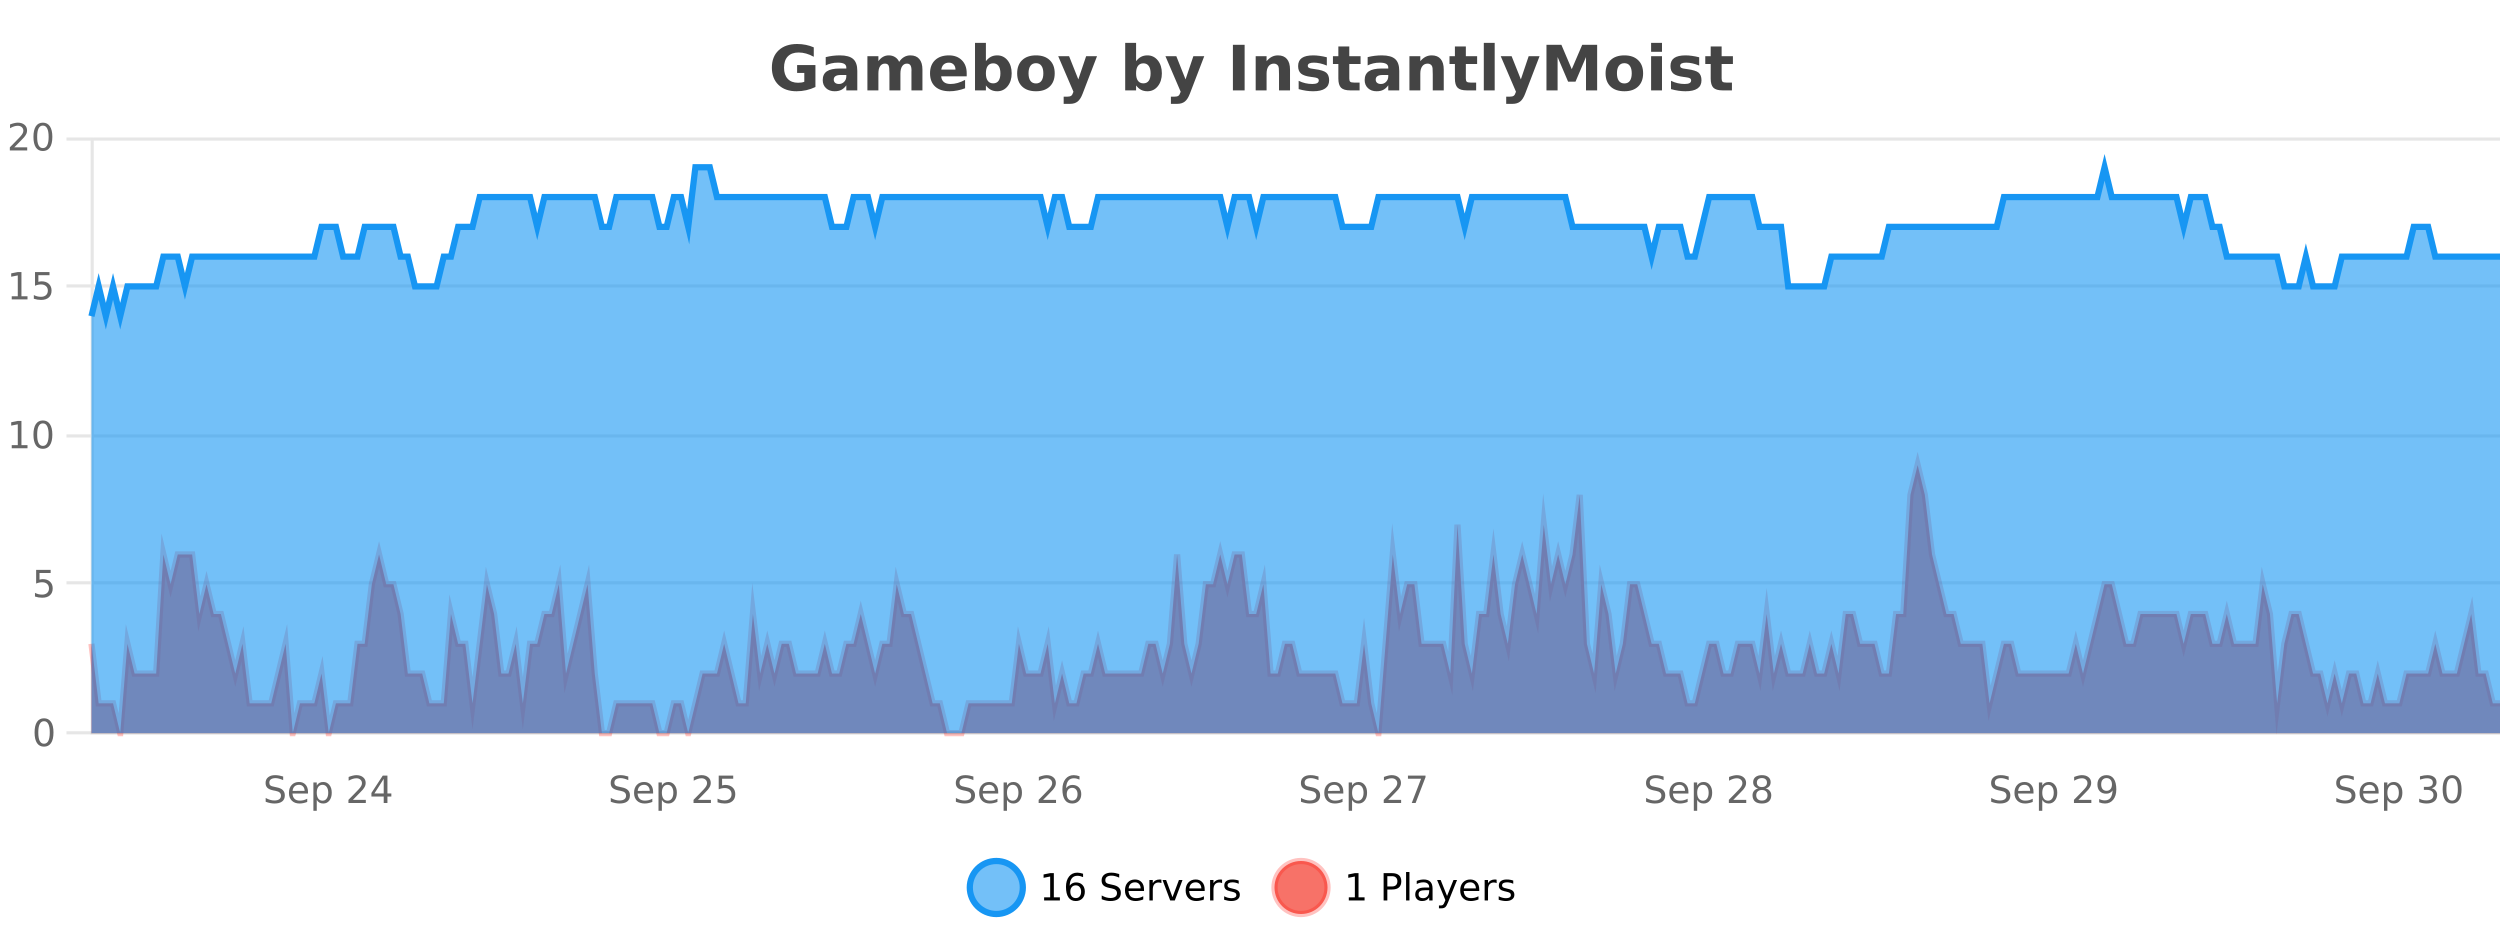 <?xml version="1.0" encoding="UTF-8"?>
<svg xmlns="http://www.w3.org/2000/svg" xmlns:xlink="http://www.w3.org/1999/xlink" width="800pt" height="300pt" viewBox="0 0 800 300" version="1.1">
<defs>
<clipPath id="clip1">
  <path d="M 282 263 L 356 263 L 356 300 L 282 300 Z M 282 263 "/>
</clipPath>
<clipPath id="clip2">
  <path d="M 379 263 L 454 263 L 454 300 L 379 300 Z M 379 263 "/>
</clipPath>
<clipPath id="clip3">
  <path d="M 29.27 148 L 800 148 L 800 234.602 L 29.27 234.602 Z M 29.27 148 "/>
</clipPath>
<clipPath id="clip4">
  <path d="M 28.27 120 L 800 120 L 800 235.602 L 28.27 235.602 Z M 28.27 120 "/>
</clipPath>
<clipPath id="clip5">
  <path d="M 29.27 53 L 800 53 L 800 234.602 L 29.27 234.602 Z M 29.27 53 "/>
</clipPath>
<clipPath id="clip6">
  <path d="M 28.27 43 L 800 43 L 800 130 L 28.27 130 Z M 28.27 43 "/>
</clipPath>
</defs>
<g id="surface390096">
<rect x="0" y="0" width="800" height="300" style="fill:rgb(100%,100%,100%);fill-opacity:1;stroke:none;"/>
<path style="fill:none;stroke-width:1;stroke-linecap:butt;stroke-linejoin:miter;stroke:rgb(0%,0%,0%);stroke-opacity:0.098;stroke-miterlimit:10;" d="M 30 234.5 L 800 234.5 "/>
<path style="fill:none;stroke-width:1;stroke-linecap:butt;stroke-linejoin:miter;stroke:rgb(0%,0%,0%);stroke-opacity:0.098;stroke-miterlimit:10;" d="M 21.27 234.5 L 29 234.5 "/>
<path style="fill:none;stroke-width:1;stroke-linecap:butt;stroke-linejoin:miter;stroke:rgb(0%,0%,0%);stroke-opacity:0.098;stroke-miterlimit:10;" d="M 30 186.5 L 800 186.5 "/>
<path style="fill:none;stroke-width:1;stroke-linecap:butt;stroke-linejoin:miter;stroke:rgb(0%,0%,0%);stroke-opacity:0.098;stroke-miterlimit:10;" d="M 21.27 186.5 L 29 186.5 "/>
<path style="fill:none;stroke-width:1;stroke-linecap:butt;stroke-linejoin:miter;stroke:rgb(0%,0%,0%);stroke-opacity:0.098;stroke-miterlimit:10;" d="M 30 139.5 L 800 139.5 "/>
<path style="fill:none;stroke-width:1;stroke-linecap:butt;stroke-linejoin:miter;stroke:rgb(0%,0%,0%);stroke-opacity:0.098;stroke-miterlimit:10;" d="M 21.27 139.5 L 29 139.5 "/>
<path style="fill:none;stroke-width:1;stroke-linecap:butt;stroke-linejoin:miter;stroke:rgb(0%,0%,0%);stroke-opacity:0.098;stroke-miterlimit:10;" d="M 30 91.5 L 800 91.5 "/>
<path style="fill:none;stroke-width:1;stroke-linecap:butt;stroke-linejoin:miter;stroke:rgb(0%,0%,0%);stroke-opacity:0.098;stroke-miterlimit:10;" d="M 21.27 91.5 L 29 91.5 "/>
<path style="fill:none;stroke-width:1;stroke-linecap:butt;stroke-linejoin:miter;stroke:rgb(0%,0%,0%);stroke-opacity:0.098;stroke-miterlimit:10;" d="M 30 44.5 L 800 44.5 "/>
<path style="fill:none;stroke-width:1;stroke-linecap:butt;stroke-linejoin:miter;stroke:rgb(0%,0%,0%);stroke-opacity:0.098;stroke-miterlimit:10;" d="M 21.27 44.5 L 29 44.5 "/>
<path style=" stroke:none;fill-rule:nonzero;fill:rgb(9.02%,58.824%,95.294%);fill-opacity:0.6;" d="M 327.305 284 C 327.305 288.688 323.508 292.484 318.82 292.484 C 314.133 292.484 310.336 288.688 310.336 284 C 310.336 279.312 314.133 275.516 318.82 275.516 C 323.508 275.516 327.305 279.312 327.305 284 Z M 327.305 284 "/>
<g clip-path="url(#clip1)" clip-rule="nonzero">
<path style="fill:none;stroke-width:2;stroke-linecap:butt;stroke-linejoin:miter;stroke:rgb(9.02%,58.824%,95.294%);stroke-opacity:1;stroke-miterlimit:10;" d="M 327.305 284 C 327.305 288.688 323.508 292.484 318.82 292.484 C 314.133 292.484 310.336 288.688 310.336 284 C 310.336 279.312 314.133 275.516 318.82 275.516 C 323.508 275.516 327.305 279.312 327.305 284 Z M 327.305 284 "/>
</g>
<path style=" stroke:none;fill-rule:nonzero;fill:rgb(0%,0%,0%);fill-opacity:1;" d="M 334.117 287.156 L 336.055 287.156 L 336.055 280.484 L 333.945 280.906 L 333.945 279.828 L 336.039 279.406 L 337.227 279.406 L 337.227 287.156 L 339.164 287.156 L 339.164 288.156 L 334.117 288.156 Z M 344.238 283.312 C 343.707 283.312 343.285 283.496 342.973 283.859 C 342.66 284.227 342.504 284.719 342.504 285.344 C 342.504 285.98 342.66 286.48 342.973 286.844 C 343.285 287.211 343.707 287.391 344.238 287.391 C 344.77 287.391 345.184 287.211 345.488 286.844 C 345.801 286.48 345.957 285.98 345.957 285.344 C 345.957 284.719 345.801 284.227 345.488 283.859 C 345.184 283.496 344.77 283.312 344.238 283.312 Z M 346.582 279.594 L 346.582 280.672 C 346.277 280.539 345.977 280.434 345.676 280.359 C 345.371 280.289 345.074 280.25 344.785 280.25 C 344.004 280.25 343.402 280.516 342.988 281.047 C 342.582 281.57 342.348 282.359 342.285 283.422 C 342.512 283.09 342.801 282.836 343.145 282.656 C 343.496 282.469 343.883 282.375 344.301 282.375 C 345.176 282.375 345.867 282.641 346.379 283.172 C 346.887 283.703 347.145 284.43 347.145 285.344 C 347.145 286.25 346.879 286.977 346.348 287.516 C 345.816 288.059 345.113 288.328 344.238 288.328 C 343.215 288.328 342.441 287.945 341.91 287.172 C 341.379 286.391 341.113 285.266 341.113 283.797 C 341.113 282.414 341.441 281.309 342.098 280.484 C 342.754 279.664 343.633 279.25 344.738 279.25 C 345.027 279.25 345.324 279.281 345.629 279.344 C 345.93 279.398 346.246 279.48 346.582 279.594 Z M 358.141 279.688 L 358.141 280.844 C 357.691 280.637 357.266 280.48 356.859 280.375 C 356.461 280.262 356.082 280.203 355.719 280.203 C 355.07 280.203 354.57 280.328 354.219 280.578 C 353.875 280.828 353.703 281.188 353.703 281.656 C 353.703 282.043 353.816 282.336 354.047 282.531 C 354.273 282.73 354.719 282.887 355.375 283 L 356.078 283.156 C 356.961 283.324 357.613 283.621 358.031 284.047 C 358.457 284.465 358.672 285.027 358.672 285.734 C 358.672 286.59 358.383 287.234 357.812 287.672 C 357.25 288.109 356.414 288.328 355.312 288.328 C 354.906 288.328 354.469 288.281 354 288.188 C 353.531 288.094 353.047 287.953 352.547 287.766 L 352.547 286.547 C 353.023 286.82 353.492 287.023 353.953 287.156 C 354.422 287.293 354.875 287.359 355.312 287.359 C 355.988 287.359 356.508 287.23 356.875 286.969 C 357.25 286.699 357.438 286.32 357.438 285.828 C 357.438 285.402 357.301 285.07 357.031 284.828 C 356.77 284.578 356.336 284.398 355.734 284.281 L 355.016 284.141 C 354.129 283.965 353.488 283.688 353.094 283.312 C 352.707 282.938 352.516 282.418 352.516 281.75 C 352.516 280.969 352.785 280.359 353.328 279.922 C 353.867 279.477 354.617 279.25 355.578 279.25 C 355.992 279.25 356.41 279.289 356.828 279.359 C 357.254 279.434 357.691 279.543 358.141 279.688 Z M 366.086 284.609 L 366.086 285.125 L 361.117 285.125 C 361.168 285.875 361.391 286.445 361.789 286.828 C 362.195 287.215 362.75 287.406 363.461 287.406 C 363.875 287.406 364.277 287.359 364.664 287.266 C 365.059 287.164 365.449 287.008 365.836 286.797 L 365.836 287.828 C 365.438 287.984 365.039 288.105 364.633 288.188 C 364.227 288.281 363.812 288.328 363.398 288.328 C 362.355 288.328 361.527 288.027 360.914 287.422 C 360.297 286.809 359.992 285.98 359.992 284.938 C 359.992 283.867 360.281 283.016 360.867 282.391 C 361.449 281.758 362.23 281.438 363.211 281.438 C 364.094 281.438 364.793 281.727 365.305 282.297 C 365.824 282.859 366.086 283.633 366.086 284.609 Z M 365.008 284.281 C 364.996 283.699 364.828 283.23 364.508 282.875 C 364.184 282.523 363.758 282.344 363.227 282.344 C 362.621 282.344 362.137 282.516 361.773 282.859 C 361.418 283.203 361.215 283.684 361.164 284.297 Z M 371.656 282.594 C 371.531 282.531 371.395 282.484 371.25 282.453 C 371.113 282.414 370.957 282.391 370.781 282.391 C 370.176 282.391 369.707 282.59 369.375 282.984 C 369.051 283.383 368.891 283.953 368.891 284.703 L 368.891 288.156 L 367.812 288.156 L 367.812 281.594 L 368.891 281.594 L 368.891 282.609 C 369.117 282.215 369.414 281.922 369.781 281.734 C 370.145 281.539 370.586 281.438 371.109 281.438 C 371.18 281.438 371.258 281.445 371.344 281.453 C 371.438 281.465 371.535 281.48 371.641 281.5 Z M 372.012 281.594 L 373.152 281.594 L 375.199 287.094 L 377.262 281.594 L 378.402 281.594 L 375.934 288.156 L 374.465 288.156 Z M 385.504 284.609 L 385.504 285.125 L 380.535 285.125 C 380.586 285.875 380.809 286.445 381.207 286.828 C 381.613 287.215 382.168 287.406 382.879 287.406 C 383.293 287.406 383.695 287.359 384.082 287.266 C 384.477 287.164 384.867 287.008 385.254 286.797 L 385.254 287.828 C 384.855 287.984 384.457 288.105 384.051 288.188 C 383.645 288.281 383.23 288.328 382.816 288.328 C 381.773 288.328 380.945 288.027 380.332 287.422 C 379.715 286.809 379.41 285.98 379.41 284.938 C 379.41 283.867 379.699 283.016 380.285 282.391 C 380.867 281.758 381.648 281.438 382.629 281.438 C 383.512 281.438 384.211 281.727 384.723 282.297 C 385.242 282.859 385.504 283.633 385.504 284.609 Z M 384.426 284.281 C 384.414 283.699 384.246 283.23 383.926 282.875 C 383.602 282.523 383.176 282.344 382.645 282.344 C 382.039 282.344 381.555 282.516 381.191 282.859 C 380.836 283.203 380.633 283.684 380.582 284.297 Z M 391.074 282.594 C 390.949 282.531 390.812 282.484 390.668 282.453 C 390.531 282.414 390.375 282.391 390.199 282.391 C 389.594 282.391 389.125 282.59 388.793 282.984 C 388.469 283.383 388.309 283.953 388.309 284.703 L 388.309 288.156 L 387.23 288.156 L 387.23 281.594 L 388.309 281.594 L 388.309 282.609 C 388.535 282.215 388.832 281.922 389.199 281.734 C 389.562 281.539 390.004 281.438 390.527 281.438 C 390.598 281.438 390.676 281.445 390.762 281.453 C 390.855 281.465 390.953 281.48 391.059 281.5 Z M 396.383 281.781 L 396.383 282.812 C 396.078 282.656 395.762 282.543 395.43 282.469 C 395.105 282.387 394.766 282.344 394.414 282.344 C 393.883 282.344 393.48 282.43 393.211 282.594 C 392.938 282.75 392.805 282.996 392.805 283.328 C 392.805 283.578 392.898 283.777 393.086 283.922 C 393.281 284.059 393.672 284.188 394.258 284.312 L 394.617 284.406 C 395.387 284.562 395.934 284.793 396.258 285.094 C 396.578 285.398 396.742 285.812 396.742 286.344 C 396.742 286.961 396.496 287.445 396.008 287.797 C 395.527 288.152 394.867 288.328 394.023 288.328 C 393.668 288.328 393.297 288.289 392.914 288.219 C 392.539 288.156 392.141 288.059 391.727 287.922 L 391.727 286.797 C 392.121 287.008 392.512 287.164 392.898 287.266 C 393.281 287.371 393.668 287.422 394.055 287.422 C 394.555 287.422 394.938 287.34 395.211 287.172 C 395.492 286.996 395.633 286.746 395.633 286.422 C 395.633 286.133 395.531 285.906 395.336 285.75 C 395.137 285.594 394.703 285.445 394.039 285.297 L 393.664 285.219 C 392.996 285.074 392.512 284.855 392.211 284.562 C 391.918 284.273 391.773 283.875 391.773 283.375 C 391.773 282.75 391.992 282.273 392.43 281.938 C 392.867 281.605 393.484 281.438 394.289 281.438 C 394.684 281.438 395.059 281.469 395.414 281.531 C 395.766 281.586 396.09 281.668 396.383 281.781 Z M 328.82 277.016 "/>
<path style=" stroke:none;fill-rule:nonzero;fill:rgb(96.863%,44.706%,40.784%);fill-opacity:1;" d="M 424.809 284 C 424.809 288.688 421.008 292.484 416.32 292.484 C 411.637 292.484 407.836 288.688 407.836 284 C 407.836 279.312 411.637 275.516 416.32 275.516 C 421.008 275.516 424.809 279.312 424.809 284 Z M 424.809 284 "/>
<g clip-path="url(#clip2)" clip-rule="nonzero">
<path style="fill:none;stroke-width:2;stroke-linecap:butt;stroke-linejoin:miter;stroke:rgb(100%,4.706%,0%);stroke-opacity:0.247;stroke-miterlimit:10;" d="M 424.809 284 C 424.809 288.688 421.008 292.484 416.32 292.484 C 411.637 292.484 407.836 288.688 407.836 284 C 407.836 279.312 411.637 275.516 416.32 275.516 C 421.008 275.516 424.809 279.312 424.809 284 Z M 424.809 284 "/>
</g>
<path style=" stroke:none;fill-rule:nonzero;fill:rgb(0%,0%,0%);fill-opacity:1;" d="M 431.617 287.156 L 433.555 287.156 L 433.555 280.484 L 431.445 280.906 L 431.445 279.828 L 433.539 279.406 L 434.727 279.406 L 434.727 287.156 L 436.664 287.156 L 436.664 288.156 L 431.617 288.156 Z M 443.945 280.375 L 443.945 283.672 L 445.43 283.672 C 445.98 283.672 446.406 283.531 446.711 283.25 C 447.012 282.961 447.164 282.547 447.164 282.016 C 447.164 281.496 447.012 281.094 446.711 280.812 C 446.406 280.523 445.98 280.375 445.43 280.375 Z M 442.758 279.406 L 445.43 279.406 C 446.418 279.406 447.164 279.633 447.664 280.078 C 448.164 280.516 448.414 281.164 448.414 282.016 C 448.414 282.883 448.164 283.539 447.664 283.984 C 447.164 284.422 446.418 284.641 445.43 284.641 L 443.945 284.641 L 443.945 288.156 L 442.758 288.156 Z M 449.945 279.031 L 451.023 279.031 L 451.023 288.156 L 449.945 288.156 Z M 456.266 284.859 C 455.398 284.859 454.797 284.961 454.453 285.156 C 454.117 285.355 453.953 285.695 453.953 286.172 C 453.953 286.559 454.078 286.867 454.328 287.094 C 454.586 287.312 454.93 287.422 455.359 287.422 C 455.961 287.422 456.441 287.215 456.797 286.797 C 457.16 286.371 457.344 285.805 457.344 285.094 L 457.344 284.859 Z M 458.422 284.406 L 458.422 288.156 L 457.344 288.156 L 457.344 287.156 C 457.094 287.555 456.785 287.852 456.422 288.047 C 456.055 288.234 455.609 288.328 455.078 288.328 C 454.398 288.328 453.863 288.141 453.469 287.766 C 453.07 287.383 452.875 286.875 452.875 286.25 C 452.875 285.512 453.117 284.953 453.609 284.578 C 454.109 284.203 454.848 284.016 455.828 284.016 L 457.344 284.016 L 457.344 283.906 C 457.344 283.406 457.176 283.023 456.844 282.75 C 456.52 282.48 456.066 282.344 455.484 282.344 C 455.109 282.344 454.738 282.391 454.375 282.484 C 454.02 282.578 453.68 282.715 453.359 282.891 L 453.359 281.891 C 453.754 281.734 454.133 281.621 454.5 281.547 C 454.875 281.477 455.238 281.438 455.594 281.438 C 456.539 281.438 457.25 281.684 457.719 282.172 C 458.188 282.664 458.422 283.406 458.422 284.406 Z M 463.367 288.766 C 463.062 289.547 462.766 290.055 462.477 290.297 C 462.184 290.535 461.797 290.656 461.32 290.656 L 460.461 290.656 L 460.461 289.75 L 461.086 289.75 C 461.387 289.75 461.617 289.676 461.773 289.531 C 461.938 289.395 462.121 289.066 462.32 288.547 L 462.523 288.047 L 459.867 281.594 L 461.008 281.594 L 463.055 286.719 L 465.117 281.594 L 466.258 281.594 Z M 473.359 284.609 L 473.359 285.125 L 468.391 285.125 C 468.441 285.875 468.664 286.445 469.062 286.828 C 469.469 287.215 470.023 287.406 470.734 287.406 C 471.148 287.406 471.551 287.359 471.938 287.266 C 472.332 287.164 472.723 287.008 473.109 286.797 L 473.109 287.828 C 472.711 287.984 472.312 288.105 471.906 288.188 C 471.5 288.281 471.086 288.328 470.672 288.328 C 469.629 288.328 468.801 288.027 468.188 287.422 C 467.57 286.809 467.266 285.98 467.266 284.938 C 467.266 283.867 467.555 283.016 468.141 282.391 C 468.723 281.758 469.504 281.438 470.484 281.438 C 471.367 281.438 472.066 281.727 472.578 282.297 C 473.098 282.859 473.359 283.633 473.359 284.609 Z M 472.281 284.281 C 472.27 283.699 472.102 283.23 471.781 282.875 C 471.457 282.523 471.031 282.344 470.5 282.344 C 469.895 282.344 469.41 282.516 469.047 282.859 C 468.691 283.203 468.488 283.684 468.438 284.297 Z M 478.93 282.594 C 478.805 282.531 478.668 282.484 478.523 282.453 C 478.387 282.414 478.23 282.391 478.055 282.391 C 477.449 282.391 476.98 282.59 476.648 282.984 C 476.324 283.383 476.164 283.953 476.164 284.703 L 476.164 288.156 L 475.086 288.156 L 475.086 281.594 L 476.164 281.594 L 476.164 282.609 C 476.391 282.215 476.688 281.922 477.055 281.734 C 477.418 281.539 477.859 281.438 478.383 281.438 C 478.453 281.438 478.531 281.445 478.617 281.453 C 478.711 281.465 478.809 281.48 478.914 281.5 Z M 484.238 281.781 L 484.238 282.812 C 483.934 282.656 483.617 282.543 483.285 282.469 C 482.961 282.387 482.621 282.344 482.27 282.344 C 481.738 282.344 481.336 282.43 481.066 282.594 C 480.793 282.75 480.66 282.996 480.66 283.328 C 480.66 283.578 480.754 283.777 480.941 283.922 C 481.137 284.059 481.527 284.188 482.113 284.312 L 482.473 284.406 C 483.242 284.562 483.789 284.793 484.113 285.094 C 484.434 285.398 484.598 285.812 484.598 286.344 C 484.598 286.961 484.352 287.445 483.863 287.797 C 483.383 288.152 482.723 288.328 481.879 288.328 C 481.523 288.328 481.152 288.289 480.77 288.219 C 480.395 288.156 479.996 288.059 479.582 287.922 L 479.582 286.797 C 479.977 287.008 480.367 287.164 480.754 287.266 C 481.137 287.371 481.523 287.422 481.91 287.422 C 482.41 287.422 482.793 287.34 483.066 287.172 C 483.348 286.996 483.488 286.746 483.488 286.422 C 483.488 286.133 483.387 285.906 483.191 285.75 C 482.992 285.594 482.559 285.445 481.895 285.297 L 481.52 285.219 C 480.852 285.074 480.367 284.855 480.066 284.562 C 479.773 284.273 479.629 283.875 479.629 283.375 C 479.629 282.75 479.848 282.273 480.285 281.938 C 480.723 281.605 481.34 281.438 482.145 281.438 C 482.539 281.438 482.914 281.469 483.27 281.531 C 483.621 281.586 483.945 281.668 484.238 281.781 Z M 426.32 277.016 "/>
<path style=" stroke:none;fill-rule:nonzero;fill:rgb(26.667%,26.667%,26.667%);fill-opacity:1;" d="M 260.938 27.844 C 260 28.293 259.023 28.633 258.016 28.859 C 257.016 29.086 255.973 29.203 254.891 29.203 C 252.461 29.203 250.539 28.527 249.125 27.172 C 247.707 25.809 247 23.965 247 21.641 C 247 19.297 247.719 17.453 249.156 16.109 C 250.602 14.758 252.586 14.078 255.109 14.078 C 256.078 14.078 257.004 14.172 257.891 14.359 C 258.773 14.539 259.613 14.805 260.406 15.156 L 260.406 18.172 C 259.594 17.715 258.781 17.371 257.969 17.141 C 257.164 16.914 256.363 16.797 255.562 16.797 C 254.062 16.797 252.906 17.219 252.094 18.062 C 251.289 18.898 250.891 20.09 250.891 21.641 C 250.891 23.184 251.281 24.375 252.062 25.219 C 252.844 26.062 253.953 26.484 255.391 26.484 C 255.773 26.484 256.133 26.461 256.469 26.406 C 256.812 26.355 257.113 26.277 257.375 26.172 L 257.375 23.344 L 255.078 23.344 L 255.078 20.828 L 260.938 20.828 Z M 268.992 24 C 268.262 24 267.715 24.125 267.352 24.375 C 266.984 24.617 266.805 24.98 266.805 25.469 C 266.805 25.906 266.949 26.25 267.242 26.5 C 267.543 26.75 267.953 26.875 268.477 26.875 C 269.133 26.875 269.684 26.641 270.133 26.172 C 270.59 25.703 270.82 25.117 270.82 24.406 L 270.82 24 Z M 274.336 22.688 L 274.336 28.922 L 270.82 28.922 L 270.82 27.297 C 270.352 27.965 269.82 28.449 269.227 28.75 C 268.641 29.051 267.93 29.203 267.086 29.203 C 265.961 29.203 265.043 28.875 264.336 28.219 C 263.625 27.555 263.273 26.695 263.273 25.641 C 263.273 24.359 263.711 23.422 264.586 22.828 C 265.469 22.227 266.859 21.922 268.758 21.922 L 270.82 21.922 L 270.82 21.641 C 270.82 21.09 270.602 20.688 270.164 20.438 C 269.727 20.18 269.043 20.047 268.117 20.047 C 267.367 20.047 266.668 20.125 266.023 20.281 C 265.375 20.43 264.777 20.648 264.227 20.938 L 264.227 18.281 C 264.977 18.094 265.727 17.953 266.477 17.859 C 267.234 17.766 267.996 17.719 268.758 17.719 C 270.727 17.719 272.148 18.109 273.023 18.891 C 273.898 19.664 274.336 20.93 274.336 22.688 Z M 287.727 19.797 C 288.172 19.121 288.699 18.605 289.305 18.25 C 289.918 17.898 290.59 17.719 291.32 17.719 C 292.57 17.719 293.523 18.109 294.18 18.891 C 294.844 19.664 295.18 20.789 295.18 22.266 L 295.18 28.922 L 291.664 28.922 L 291.664 23.219 C 291.664 23.137 291.664 23.047 291.664 22.953 C 291.672 22.859 291.68 22.73 291.68 22.562 C 291.68 21.793 291.562 21.234 291.336 20.891 C 291.105 20.539 290.734 20.359 290.227 20.359 C 289.57 20.359 289.059 20.637 288.695 21.188 C 288.328 21.73 288.141 22.516 288.133 23.547 L 288.133 28.922 L 284.617 28.922 L 284.617 23.219 C 284.617 22.012 284.512 21.234 284.305 20.891 C 284.094 20.539 283.727 20.359 283.195 20.359 C 282.516 20.359 281.996 20.637 281.633 21.188 C 281.266 21.73 281.086 22.516 281.086 23.547 L 281.086 28.922 L 277.57 28.922 L 277.57 17.984 L 281.086 17.984 L 281.086 19.578 C 281.523 18.965 282.016 18.5 282.57 18.188 C 283.121 17.875 283.734 17.719 284.414 17.719 C 285.164 17.719 285.828 17.902 286.414 18.266 C 286.996 18.633 287.434 19.141 287.727 19.797 Z M 309.344 23.422 L 309.344 24.422 L 301.172 24.422 C 301.254 25.246 301.551 25.859 302.062 26.266 C 302.57 26.672 303.281 26.875 304.188 26.875 C 304.926 26.875 305.68 26.766 306.453 26.547 C 307.223 26.328 308.016 26 308.828 25.562 L 308.828 28.25 C 308.004 28.562 307.176 28.797 306.344 28.953 C 305.52 29.117 304.695 29.203 303.875 29.203 C 301.895 29.203 300.352 28.703 299.25 27.703 C 298.156 26.695 297.609 25.281 297.609 23.469 C 297.609 21.68 298.145 20.273 299.219 19.25 C 300.301 18.23 301.785 17.719 303.672 17.719 C 305.391 17.719 306.766 18.242 307.797 19.281 C 308.828 20.312 309.344 21.695 309.344 23.422 Z M 305.75 22.266 C 305.75 21.602 305.555 21.062 305.172 20.656 C 304.785 20.25 304.281 20.047 303.656 20.047 C 302.977 20.047 302.426 20.242 302 20.625 C 301.582 21 301.32 21.547 301.219 22.266 Z M 317.816 26.672 C 318.566 26.672 319.137 26.402 319.535 25.859 C 319.93 25.309 320.129 24.512 320.129 23.469 C 320.129 22.43 319.93 21.637 319.535 21.094 C 319.137 20.543 318.566 20.266 317.816 20.266 C 317.066 20.266 316.488 20.543 316.082 21.094 C 315.684 21.637 315.488 22.43 315.488 23.469 C 315.488 24.5 315.684 25.293 316.082 25.844 C 316.488 26.398 317.066 26.672 317.816 26.672 Z M 315.488 19.578 C 315.977 18.945 316.512 18.477 317.098 18.172 C 317.68 17.871 318.352 17.719 319.113 17.719 C 320.465 17.719 321.574 18.258 322.441 19.328 C 323.305 20.402 323.738 21.781 323.738 23.469 C 323.738 25.148 323.305 26.523 322.441 27.594 C 321.574 28.668 320.465 29.203 319.113 29.203 C 318.352 29.203 317.68 29.051 317.098 28.75 C 316.512 28.449 315.977 27.98 315.488 27.344 L 315.488 28.922 L 312.004 28.922 L 312.004 13.719 L 315.488 13.719 Z M 331.523 20.219 C 330.742 20.219 330.148 20.5 329.742 21.062 C 329.336 21.617 329.133 22.418 329.133 23.469 C 329.133 24.512 329.336 25.312 329.742 25.875 C 330.148 26.43 330.742 26.703 331.523 26.703 C 332.281 26.703 332.859 26.43 333.258 25.875 C 333.664 25.312 333.867 24.512 333.867 23.469 C 333.867 22.418 333.664 21.617 333.258 21.062 C 332.859 20.5 332.281 20.219 331.523 20.219 Z M 331.523 17.719 C 333.398 17.719 334.859 18.23 335.914 19.25 C 336.977 20.262 337.508 21.668 337.508 23.469 C 337.508 25.262 336.977 26.668 335.914 27.688 C 334.859 28.699 333.398 29.203 331.523 29.203 C 329.625 29.203 328.148 28.699 327.086 27.688 C 326.023 26.668 325.492 25.262 325.492 23.469 C 325.492 21.668 326.023 20.262 327.086 19.25 C 328.148 18.23 329.625 17.719 331.523 17.719 Z M 338.625 17.984 L 342.109 17.984 L 345.062 25.406 L 347.562 17.984 L 351.047 17.984 L 346.453 29.953 C 345.992 31.172 345.453 32.02 344.828 32.5 C 344.211 32.988 343.406 33.234 342.406 33.234 L 340.375 33.234 L 340.375 30.938 L 341.469 30.938 C 342.062 30.938 342.492 30.844 342.766 30.656 C 343.035 30.469 343.242 30.129 343.391 29.641 L 343.5 29.344 Z M 365.875 26.672 C 366.625 26.672 367.195 26.402 367.594 25.859 C 367.988 25.309 368.188 24.512 368.188 23.469 C 368.188 22.43 367.988 21.637 367.594 21.094 C 367.195 20.543 366.625 20.266 365.875 20.266 C 365.125 20.266 364.547 20.543 364.141 21.094 C 363.742 21.637 363.547 22.43 363.547 23.469 C 363.547 24.5 363.742 25.293 364.141 25.844 C 364.547 26.398 365.125 26.672 365.875 26.672 Z M 363.547 19.578 C 364.035 18.945 364.57 18.477 365.156 18.172 C 365.738 17.871 366.41 17.719 367.172 17.719 C 368.523 17.719 369.633 18.258 370.5 19.328 C 371.363 20.402 371.797 21.781 371.797 23.469 C 371.797 25.148 371.363 26.523 370.5 27.594 C 369.633 28.668 368.523 29.203 367.172 29.203 C 366.41 29.203 365.738 29.051 365.156 28.75 C 364.57 28.449 364.035 27.98 363.547 27.344 L 363.547 28.922 L 360.062 28.922 L 360.062 13.719 L 363.547 13.719 Z M 372.938 17.984 L 376.422 17.984 L 379.375 25.406 L 381.875 17.984 L 385.359 17.984 L 380.766 29.953 C 380.305 31.172 379.766 32.02 379.141 32.5 C 378.523 32.988 377.719 33.234 376.719 33.234 L 374.688 33.234 L 374.688 30.938 L 375.781 30.938 C 376.375 30.938 376.805 30.844 377.078 30.656 C 377.348 30.469 377.555 30.129 377.703 29.641 L 377.812 29.344 Z M 394.531 14.344 L 398.281 14.344 L 398.281 28.922 L 394.531 28.922 Z M 412.805 22.266 L 412.805 28.922 L 409.289 28.922 L 409.289 23.828 C 409.289 22.883 409.266 22.23 409.227 21.875 C 409.184 21.512 409.109 21.246 409.008 21.078 C 408.871 20.852 408.684 20.672 408.445 20.547 C 408.215 20.422 407.949 20.359 407.648 20.359 C 406.918 20.359 406.344 20.641 405.93 21.203 C 405.512 21.766 405.305 22.547 405.305 23.547 L 405.305 28.922 L 401.82 28.922 L 401.82 17.984 L 405.305 17.984 L 405.305 19.578 C 405.836 18.945 406.398 18.477 406.992 18.172 C 407.586 17.871 408.234 17.719 408.945 17.719 C 410.215 17.719 411.172 18.109 411.82 18.891 C 412.477 19.664 412.805 20.789 412.805 22.266 Z M 424.586 18.328 L 424.586 20.984 C 423.844 20.672 423.125 20.438 422.43 20.281 C 421.73 20.125 421.07 20.047 420.445 20.047 C 419.789 20.047 419.297 20.133 418.977 20.297 C 418.652 20.465 418.492 20.719 418.492 21.062 C 418.492 21.344 418.609 21.559 418.852 21.703 C 419.102 21.852 419.539 21.961 420.164 22.031 L 420.789 22.125 C 422.578 22.355 423.781 22.73 424.398 23.25 C 425.012 23.773 425.32 24.59 425.32 25.703 C 425.32 26.871 424.887 27.746 424.023 28.328 C 423.168 28.914 421.891 29.203 420.195 29.203 C 419.465 29.203 418.715 29.145 417.945 29.031 C 417.172 28.918 416.383 28.746 415.57 28.516 L 415.57 25.859 C 416.266 26.203 416.98 26.461 417.711 26.625 C 418.438 26.793 419.184 26.875 419.945 26.875 C 420.633 26.875 421.148 26.781 421.492 26.594 C 421.836 26.406 422.008 26.125 422.008 25.75 C 422.008 25.438 421.887 25.211 421.648 25.062 C 421.406 24.906 420.934 24.789 420.227 24.703 L 419.617 24.625 C 418.055 24.43 416.961 24.07 416.336 23.547 C 415.711 23.016 415.398 22.215 415.398 21.141 C 415.398 19.984 415.793 19.125 416.586 18.562 C 417.387 18 418.605 17.719 420.242 17.719 C 420.887 17.719 421.562 17.773 422.273 17.875 C 422.98 17.969 423.75 18.121 424.586 18.328 Z M 431.773 14.875 L 431.773 17.984 L 435.383 17.984 L 435.383 20.484 L 431.773 20.484 L 431.773 25.125 C 431.773 25.637 431.871 25.98 432.07 26.156 C 432.277 26.336 432.68 26.422 433.273 26.422 L 435.07 26.422 L 435.07 28.922 L 432.07 28.922 C 430.695 28.922 429.715 28.637 429.133 28.062 C 428.559 27.48 428.273 26.5 428.273 25.125 L 428.273 20.484 L 426.539 20.484 L 426.539 17.984 L 428.273 17.984 L 428.273 14.875 Z M 442.414 24 C 441.684 24 441.137 24.125 440.773 24.375 C 440.406 24.617 440.227 24.98 440.227 25.469 C 440.227 25.906 440.371 26.25 440.664 26.5 C 440.965 26.75 441.375 26.875 441.898 26.875 C 442.555 26.875 443.105 26.641 443.555 26.172 C 444.012 25.703 444.242 25.117 444.242 24.406 L 444.242 24 Z M 447.758 22.688 L 447.758 28.922 L 444.242 28.922 L 444.242 27.297 C 443.773 27.965 443.242 28.449 442.648 28.75 C 442.062 29.051 441.352 29.203 440.508 29.203 C 439.383 29.203 438.465 28.875 437.758 28.219 C 437.047 27.555 436.695 26.695 436.695 25.641 C 436.695 24.359 437.133 23.422 438.008 22.828 C 438.891 22.227 440.281 21.922 442.18 21.922 L 444.242 21.922 L 444.242 21.641 C 444.242 21.09 444.023 20.688 443.586 20.438 C 443.148 20.18 442.465 20.047 441.539 20.047 C 440.789 20.047 440.09 20.125 439.445 20.281 C 438.797 20.43 438.199 20.648 437.648 20.938 L 437.648 18.281 C 438.398 18.094 439.148 17.953 439.898 17.859 C 440.656 17.766 441.418 17.719 442.18 17.719 C 444.148 17.719 445.57 18.109 446.445 18.891 C 447.32 19.664 447.758 20.93 447.758 22.688 Z M 462 22.266 L 462 28.922 L 458.484 28.922 L 458.484 23.828 C 458.484 22.883 458.461 22.23 458.422 21.875 C 458.379 21.512 458.305 21.246 458.203 21.078 C 458.066 20.852 457.879 20.672 457.641 20.547 C 457.41 20.422 457.145 20.359 456.844 20.359 C 456.113 20.359 455.539 20.641 455.125 21.203 C 454.707 21.766 454.5 22.547 454.5 23.547 L 454.5 28.922 L 451.016 28.922 L 451.016 17.984 L 454.5 17.984 L 454.5 19.578 C 455.031 18.945 455.594 18.477 456.188 18.172 C 456.781 17.871 457.43 17.719 458.141 17.719 C 459.41 17.719 460.367 18.109 461.016 18.891 C 461.672 19.664 462 20.789 462 22.266 Z M 469.07 14.875 L 469.07 17.984 L 472.68 17.984 L 472.68 20.484 L 469.07 20.484 L 469.07 25.125 C 469.07 25.637 469.168 25.98 469.367 26.156 C 469.574 26.336 469.977 26.422 470.57 26.422 L 472.367 26.422 L 472.367 28.922 L 469.367 28.922 C 467.992 28.922 467.012 28.637 466.43 28.062 C 465.855 27.48 465.57 26.5 465.57 25.125 L 465.57 20.484 L 463.836 20.484 L 463.836 17.984 L 465.57 17.984 L 465.57 14.875 Z M 474.816 13.719 L 478.301 13.719 L 478.301 28.922 L 474.816 28.922 Z M 480.234 17.984 L 483.719 17.984 L 486.672 25.406 L 489.172 17.984 L 492.656 17.984 L 488.062 29.953 C 487.602 31.172 487.062 32.02 486.438 32.5 C 485.82 32.988 485.016 33.234 484.016 33.234 L 481.984 33.234 L 481.984 30.938 L 483.078 30.938 C 483.672 30.938 484.102 30.844 484.375 30.656 C 484.645 30.469 484.852 30.129 485 29.641 L 485.109 29.344 Z M 494.867 14.344 L 499.648 14.344 L 502.961 22.141 L 506.305 14.344 L 511.086 14.344 L 511.086 28.922 L 507.523 28.922 L 507.523 18.25 L 504.164 26.125 L 501.789 26.125 L 498.43 18.25 L 498.43 28.922 L 494.867 28.922 Z M 519.812 20.219 C 519.031 20.219 518.438 20.5 518.031 21.062 C 517.625 21.617 517.422 22.418 517.422 23.469 C 517.422 24.512 517.625 25.312 518.031 25.875 C 518.438 26.43 519.031 26.703 519.812 26.703 C 520.57 26.703 521.148 26.43 521.547 25.875 C 521.953 25.312 522.156 24.512 522.156 23.469 C 522.156 22.418 521.953 21.617 521.547 21.062 C 521.148 20.5 520.57 20.219 519.812 20.219 Z M 519.812 17.719 C 521.688 17.719 523.148 18.23 524.203 19.25 C 525.266 20.262 525.797 21.668 525.797 23.469 C 525.797 25.262 525.266 26.668 524.203 27.688 C 523.148 28.699 521.688 29.203 519.812 29.203 C 517.914 29.203 516.438 28.699 515.375 27.688 C 514.312 26.668 513.781 25.262 513.781 23.469 C 513.781 21.668 514.312 20.262 515.375 19.25 C 516.438 18.23 517.914 17.719 519.812 17.719 Z M 528.352 17.984 L 531.836 17.984 L 531.836 28.922 L 528.352 28.922 Z M 528.352 13.719 L 531.836 13.719 L 531.836 16.578 L 528.352 16.578 Z M 543.738 18.328 L 543.738 20.984 C 542.996 20.672 542.277 20.438 541.582 20.281 C 540.883 20.125 540.223 20.047 539.598 20.047 C 538.941 20.047 538.449 20.133 538.129 20.297 C 537.805 20.465 537.645 20.719 537.645 21.062 C 537.645 21.344 537.762 21.559 538.004 21.703 C 538.254 21.852 538.691 21.961 539.316 22.031 L 539.941 22.125 C 541.73 22.355 542.934 22.73 543.551 23.25 C 544.164 23.773 544.473 24.59 544.473 25.703 C 544.473 26.871 544.039 27.746 543.176 28.328 C 542.32 28.914 541.043 29.203 539.348 29.203 C 538.617 29.203 537.867 29.145 537.098 29.031 C 536.324 28.918 535.535 28.746 534.723 28.516 L 534.723 25.859 C 535.418 26.203 536.133 26.461 536.863 26.625 C 537.59 26.793 538.336 26.875 539.098 26.875 C 539.785 26.875 540.301 26.781 540.645 26.594 C 540.988 26.406 541.16 26.125 541.16 25.75 C 541.16 25.438 541.039 25.211 540.801 25.062 C 540.559 24.906 540.086 24.789 539.379 24.703 L 538.77 24.625 C 537.207 24.43 536.113 24.07 535.488 23.547 C 534.863 23.016 534.551 22.215 534.551 21.141 C 534.551 19.984 534.945 19.125 535.738 18.562 C 536.539 18 537.758 17.719 539.395 17.719 C 540.039 17.719 540.715 17.773 541.426 17.875 C 542.133 17.969 542.902 18.121 543.738 18.328 Z M 550.922 14.875 L 550.922 17.984 L 554.531 17.984 L 554.531 20.484 L 550.922 20.484 L 550.922 25.125 C 550.922 25.637 551.02 25.98 551.219 26.156 C 551.426 26.336 551.828 26.422 552.422 26.422 L 554.219 26.422 L 554.219 28.922 L 551.219 28.922 C 549.844 28.922 548.863 28.637 548.281 28.062 C 547.707 27.48 547.422 26.5 547.422 25.125 L 547.422 20.484 L 545.688 20.484 L 545.688 17.984 L 547.422 17.984 L 547.422 14.875 Z M 246 10.359 "/>
<path style="fill:none;stroke-width:1;stroke-linecap:butt;stroke-linejoin:miter;stroke:rgb(0%,0%,0%);stroke-opacity:0.098;stroke-miterlimit:10;" d="M 29 234.5 L 801 234.5 "/>
<path style=" stroke:none;fill-rule:nonzero;fill:rgb(40%,40%,40%);fill-opacity:1;" d="M 90.613 248.484 L 90.613 249.641 C 90.164 249.434 89.738 249.277 89.332 249.172 C 88.934 249.059 88.555 249 88.191 249 C 87.543 249 87.043 249.125 86.691 249.375 C 86.348 249.625 86.176 249.984 86.176 250.453 C 86.176 250.84 86.289 251.133 86.52 251.328 C 86.746 251.527 87.191 251.684 87.848 251.797 L 88.551 251.953 C 89.434 252.121 90.086 252.418 90.504 252.844 C 90.93 253.262 91.145 253.824 91.145 254.531 C 91.145 255.387 90.855 256.031 90.285 256.469 C 89.723 256.906 88.887 257.125 87.785 257.125 C 87.379 257.125 86.941 257.078 86.473 256.984 C 86.004 256.891 85.52 256.75 85.02 256.562 L 85.02 255.344 C 85.496 255.617 85.965 255.82 86.426 255.953 C 86.895 256.09 87.348 256.156 87.785 256.156 C 88.461 256.156 88.98 256.027 89.348 255.766 C 89.723 255.496 89.91 255.117 89.91 254.625 C 89.91 254.199 89.773 253.867 89.504 253.625 C 89.242 253.375 88.809 253.195 88.207 253.078 L 87.488 252.938 C 86.602 252.762 85.961 252.484 85.566 252.109 C 85.18 251.734 84.988 251.215 84.988 250.547 C 84.988 249.766 85.258 249.156 85.801 248.719 C 86.34 248.273 87.09 248.047 88.051 248.047 C 88.465 248.047 88.883 248.086 89.301 248.156 C 89.727 248.23 90.164 248.34 90.613 248.484 Z M 98.559 253.406 L 98.559 253.922 L 93.59 253.922 C 93.641 254.672 93.863 255.242 94.262 255.625 C 94.668 256.012 95.223 256.203 95.934 256.203 C 96.348 256.203 96.75 256.156 97.137 256.062 C 97.531 255.961 97.922 255.805 98.309 255.594 L 98.309 256.625 C 97.91 256.781 97.512 256.902 97.105 256.984 C 96.699 257.078 96.285 257.125 95.871 257.125 C 94.828 257.125 94 256.824 93.387 256.219 C 92.77 255.605 92.465 254.777 92.465 253.734 C 92.465 252.664 92.754 251.812 93.34 251.188 C 93.922 250.555 94.703 250.234 95.684 250.234 C 96.566 250.234 97.266 250.523 97.777 251.094 C 98.297 251.656 98.559 252.43 98.559 253.406 Z M 97.48 253.078 C 97.469 252.496 97.301 252.027 96.98 251.672 C 96.656 251.32 96.23 251.141 95.699 251.141 C 95.094 251.141 94.609 251.312 94.246 251.656 C 93.891 252 93.688 252.48 93.637 253.094 Z M 101.363 255.969 L 101.363 259.453 L 100.285 259.453 L 100.285 250.391 L 101.363 250.391 L 101.363 251.391 C 101.59 250.996 101.879 250.703 102.223 250.516 C 102.566 250.328 102.977 250.234 103.457 250.234 C 104.258 250.234 104.91 250.555 105.41 251.188 C 105.91 251.812 106.16 252.641 106.16 253.672 C 106.16 254.703 105.91 255.539 105.41 256.172 C 104.91 256.809 104.258 257.125 103.457 257.125 C 102.977 257.125 102.566 257.031 102.223 256.844 C 101.879 256.648 101.59 256.355 101.363 255.969 Z M 105.035 253.672 C 105.035 252.883 104.867 252.262 104.535 251.812 C 104.211 251.367 103.77 251.141 103.207 251.141 C 102.633 251.141 102.18 251.367 101.848 251.812 C 101.523 252.262 101.363 252.883 101.363 253.672 C 101.363 254.465 101.523 255.09 101.848 255.547 C 102.18 255.996 102.633 256.219 103.207 256.219 C 103.77 256.219 104.211 255.996 104.535 255.547 C 104.867 255.09 105.035 254.465 105.035 253.672 Z M 112.922 255.953 L 117.062 255.953 L 117.062 256.953 L 111.5 256.953 L 111.5 255.953 C 111.945 255.496 112.555 254.875 113.328 254.094 C 114.109 253.305 114.598 252.793 114.797 252.562 C 115.18 252.148 115.445 251.793 115.594 251.5 C 115.75 251.199 115.828 250.906 115.828 250.625 C 115.828 250.156 115.66 249.777 115.328 249.484 C 115.004 249.195 114.582 249.047 114.062 249.047 C 113.688 249.047 113.289 249.109 112.875 249.234 C 112.469 249.359 112.031 249.559 111.562 249.828 L 111.562 248.625 C 112.039 248.438 112.484 248.297 112.891 248.203 C 113.305 248.102 113.688 248.047 114.031 248.047 C 114.938 248.047 115.66 248.277 116.203 248.734 C 116.742 249.184 117.016 249.789 117.016 250.547 C 117.016 250.902 116.945 251.242 116.812 251.562 C 116.676 251.887 116.43 252.266 116.078 252.703 C 115.973 252.82 115.66 253.148 115.141 253.688 C 114.617 254.23 113.879 254.984 112.922 255.953 Z M 122.789 249.234 L 119.805 253.906 L 122.789 253.906 Z M 122.477 248.203 L 123.977 248.203 L 123.977 253.906 L 125.227 253.906 L 125.227 254.891 L 123.977 254.891 L 123.977 256.953 L 122.789 256.953 L 122.789 254.891 L 118.852 254.891 L 118.852 253.75 Z M 84.191 245.816 "/>
<path style=" stroke:none;fill-rule:nonzero;fill:rgb(40%,40%,40%);fill-opacity:1;" d="M 201.047 248.484 L 201.047 249.641 C 200.598 249.434 200.172 249.277 199.766 249.172 C 199.367 249.059 198.988 249 198.625 249 C 197.977 249 197.477 249.125 197.125 249.375 C 196.781 249.625 196.609 249.984 196.609 250.453 C 196.609 250.84 196.723 251.133 196.953 251.328 C 197.18 251.527 197.625 251.684 198.281 251.797 L 198.984 251.953 C 199.867 252.121 200.52 252.418 200.938 252.844 C 201.363 253.262 201.578 253.824 201.578 254.531 C 201.578 255.387 201.289 256.031 200.719 256.469 C 200.156 256.906 199.32 257.125 198.219 257.125 C 197.812 257.125 197.375 257.078 196.906 256.984 C 196.438 256.891 195.953 256.75 195.453 256.562 L 195.453 255.344 C 195.93 255.617 196.398 255.82 196.859 255.953 C 197.328 256.09 197.781 256.156 198.219 256.156 C 198.895 256.156 199.414 256.027 199.781 255.766 C 200.156 255.496 200.344 255.117 200.344 254.625 C 200.344 254.199 200.207 253.867 199.938 253.625 C 199.676 253.375 199.242 253.195 198.641 253.078 L 197.922 252.938 C 197.035 252.762 196.395 252.484 196 252.109 C 195.613 251.734 195.422 251.215 195.422 250.547 C 195.422 249.766 195.691 249.156 196.234 248.719 C 196.773 248.273 197.523 248.047 198.484 248.047 C 198.898 248.047 199.316 248.086 199.734 248.156 C 200.16 248.23 200.598 248.34 201.047 248.484 Z M 208.992 253.406 L 208.992 253.922 L 204.023 253.922 C 204.074 254.672 204.297 255.242 204.695 255.625 C 205.102 256.012 205.656 256.203 206.367 256.203 C 206.781 256.203 207.184 256.156 207.57 256.062 C 207.965 255.961 208.355 255.805 208.742 255.594 L 208.742 256.625 C 208.344 256.781 207.945 256.902 207.539 256.984 C 207.133 257.078 206.719 257.125 206.305 257.125 C 205.262 257.125 204.434 256.824 203.82 256.219 C 203.203 255.605 202.898 254.777 202.898 253.734 C 202.898 252.664 203.188 251.812 203.773 251.188 C 204.355 250.555 205.137 250.234 206.117 250.234 C 207 250.234 207.699 250.523 208.211 251.094 C 208.73 251.656 208.992 252.43 208.992 253.406 Z M 207.914 253.078 C 207.902 252.496 207.734 252.027 207.414 251.672 C 207.09 251.32 206.664 251.141 206.133 251.141 C 205.527 251.141 205.043 251.312 204.68 251.656 C 204.324 252 204.121 252.48 204.07 253.094 Z M 211.797 255.969 L 211.797 259.453 L 210.719 259.453 L 210.719 250.391 L 211.797 250.391 L 211.797 251.391 C 212.023 250.996 212.312 250.703 212.656 250.516 C 213 250.328 213.41 250.234 213.891 250.234 C 214.691 250.234 215.344 250.555 215.844 251.188 C 216.344 251.812 216.594 252.641 216.594 253.672 C 216.594 254.703 216.344 255.539 215.844 256.172 C 215.344 256.809 214.691 257.125 213.891 257.125 C 213.41 257.125 213 257.031 212.656 256.844 C 212.312 256.648 212.023 256.355 211.797 255.969 Z M 215.469 253.672 C 215.469 252.883 215.301 252.262 214.969 251.812 C 214.645 251.367 214.203 251.141 213.641 251.141 C 213.066 251.141 212.613 251.367 212.281 251.812 C 211.957 252.262 211.797 252.883 211.797 253.672 C 211.797 254.465 211.957 255.09 212.281 255.547 C 212.613 255.996 213.066 256.219 213.641 256.219 C 214.203 256.219 214.645 255.996 214.969 255.547 C 215.301 255.09 215.469 254.465 215.469 253.672 Z M 223.352 255.953 L 227.492 255.953 L 227.492 256.953 L 221.93 256.953 L 221.93 255.953 C 222.375 255.496 222.984 254.875 223.758 254.094 C 224.539 253.305 225.027 252.793 225.227 252.562 C 225.609 252.148 225.875 251.793 226.023 251.5 C 226.18 251.199 226.258 250.906 226.258 250.625 C 226.258 250.156 226.09 249.777 225.758 249.484 C 225.434 249.195 225.012 249.047 224.492 249.047 C 224.117 249.047 223.719 249.109 223.305 249.234 C 222.898 249.359 222.461 249.559 221.992 249.828 L 221.992 248.625 C 222.469 248.438 222.914 248.297 223.32 248.203 C 223.734 248.102 224.117 248.047 224.461 248.047 C 225.367 248.047 226.09 248.277 226.633 248.734 C 227.172 249.184 227.445 249.789 227.445 250.547 C 227.445 250.902 227.375 251.242 227.242 251.562 C 227.105 251.887 226.859 252.266 226.508 252.703 C 226.402 252.82 226.09 253.148 225.57 253.688 C 225.047 254.23 224.309 254.984 223.352 255.953 Z M 229.988 248.203 L 234.629 248.203 L 234.629 249.203 L 231.066 249.203 L 231.066 251.344 C 231.242 251.281 231.414 251.242 231.582 251.219 C 231.758 251.188 231.93 251.172 232.098 251.172 C 233.074 251.172 233.852 251.445 234.426 251.984 C 234.996 252.516 235.285 253.234 235.285 254.141 C 235.285 255.09 234.988 255.824 234.395 256.344 C 233.809 256.867 232.988 257.125 231.926 257.125 C 231.551 257.125 231.168 257.094 230.785 257.031 C 230.41 256.969 230.02 256.875 229.613 256.75 L 229.613 255.562 C 229.965 255.75 230.332 255.891 230.707 255.984 C 231.082 256.078 231.477 256.125 231.895 256.125 C 232.57 256.125 233.105 255.949 233.504 255.594 C 233.898 255.242 234.098 254.758 234.098 254.141 C 234.098 253.539 233.898 253.059 233.504 252.703 C 233.105 252.352 232.57 252.172 231.895 252.172 C 231.582 252.172 231.262 252.211 230.941 252.281 C 230.629 252.344 230.309 252.449 229.988 252.594 Z M 194.625 245.816 "/>
<path style=" stroke:none;fill-rule:nonzero;fill:rgb(40%,40%,40%);fill-opacity:1;" d="M 311.48 248.484 L 311.48 249.641 C 311.031 249.434 310.605 249.277 310.199 249.172 C 309.801 249.059 309.422 249 309.059 249 C 308.41 249 307.91 249.125 307.559 249.375 C 307.215 249.625 307.043 249.984 307.043 250.453 C 307.043 250.84 307.156 251.133 307.387 251.328 C 307.613 251.527 308.059 251.684 308.715 251.797 L 309.418 251.953 C 310.301 252.121 310.953 252.418 311.371 252.844 C 311.797 253.262 312.012 253.824 312.012 254.531 C 312.012 255.387 311.723 256.031 311.152 256.469 C 310.59 256.906 309.754 257.125 308.652 257.125 C 308.246 257.125 307.809 257.078 307.34 256.984 C 306.871 256.891 306.387 256.75 305.887 256.562 L 305.887 255.344 C 306.363 255.617 306.832 255.82 307.293 255.953 C 307.762 256.09 308.215 256.156 308.652 256.156 C 309.328 256.156 309.848 256.027 310.215 255.766 C 310.59 255.496 310.777 255.117 310.777 254.625 C 310.777 254.199 310.641 253.867 310.371 253.625 C 310.109 253.375 309.676 253.195 309.074 253.078 L 308.355 252.938 C 307.469 252.762 306.828 252.484 306.434 252.109 C 306.047 251.734 305.855 251.215 305.855 250.547 C 305.855 249.766 306.125 249.156 306.668 248.719 C 307.207 248.273 307.957 248.047 308.918 248.047 C 309.332 248.047 309.75 248.086 310.168 248.156 C 310.594 248.23 311.031 248.34 311.48 248.484 Z M 319.426 253.406 L 319.426 253.922 L 314.457 253.922 C 314.508 254.672 314.73 255.242 315.129 255.625 C 315.535 256.012 316.09 256.203 316.801 256.203 C 317.215 256.203 317.617 256.156 318.004 256.062 C 318.398 255.961 318.789 255.805 319.176 255.594 L 319.176 256.625 C 318.777 256.781 318.379 256.902 317.973 256.984 C 317.566 257.078 317.152 257.125 316.738 257.125 C 315.695 257.125 314.867 256.824 314.254 256.219 C 313.637 255.605 313.332 254.777 313.332 253.734 C 313.332 252.664 313.621 251.812 314.207 251.188 C 314.789 250.555 315.57 250.234 316.551 250.234 C 317.434 250.234 318.133 250.523 318.645 251.094 C 319.164 251.656 319.426 252.43 319.426 253.406 Z M 318.348 253.078 C 318.336 252.496 318.168 252.027 317.848 251.672 C 317.523 251.32 317.098 251.141 316.566 251.141 C 315.961 251.141 315.477 251.312 315.113 251.656 C 314.758 252 314.555 252.48 314.504 253.094 Z M 322.23 255.969 L 322.23 259.453 L 321.152 259.453 L 321.152 250.391 L 322.23 250.391 L 322.23 251.391 C 322.457 250.996 322.746 250.703 323.09 250.516 C 323.434 250.328 323.844 250.234 324.324 250.234 C 325.125 250.234 325.777 250.555 326.277 251.188 C 326.777 251.812 327.027 252.641 327.027 253.672 C 327.027 254.703 326.777 255.539 326.277 256.172 C 325.777 256.809 325.125 257.125 324.324 257.125 C 323.844 257.125 323.434 257.031 323.09 256.844 C 322.746 256.648 322.457 256.355 322.23 255.969 Z M 325.902 253.672 C 325.902 252.883 325.734 252.262 325.402 251.812 C 325.078 251.367 324.637 251.141 324.074 251.141 C 323.5 251.141 323.047 251.367 322.715 251.812 C 322.391 252.262 322.23 252.883 322.23 253.672 C 322.23 254.465 322.391 255.09 322.715 255.547 C 323.047 255.996 323.5 256.219 324.074 256.219 C 324.637 256.219 325.078 255.996 325.402 255.547 C 325.734 255.09 325.902 254.465 325.902 253.672 Z M 333.789 255.953 L 337.93 255.953 L 337.93 256.953 L 332.367 256.953 L 332.367 255.953 C 332.812 255.496 333.422 254.875 334.195 254.094 C 334.977 253.305 335.465 252.793 335.664 252.562 C 336.047 252.148 336.312 251.793 336.461 251.5 C 336.617 251.199 336.695 250.906 336.695 250.625 C 336.695 250.156 336.527 249.777 336.195 249.484 C 335.871 249.195 335.449 249.047 334.93 249.047 C 334.555 249.047 334.156 249.109 333.742 249.234 C 333.336 249.359 332.898 249.559 332.43 249.828 L 332.43 248.625 C 332.906 248.438 333.352 248.297 333.758 248.203 C 334.172 248.102 334.555 248.047 334.898 248.047 C 335.805 248.047 336.527 248.277 337.07 248.734 C 337.609 249.184 337.883 249.789 337.883 250.547 C 337.883 250.902 337.812 251.242 337.68 251.562 C 337.543 251.887 337.297 252.266 336.945 252.703 C 336.84 252.82 336.527 253.148 336.008 253.688 C 335.484 254.23 334.746 254.984 333.789 255.953 Z M 343.094 252.109 C 342.562 252.109 342.141 252.293 341.828 252.656 C 341.516 253.023 341.359 253.516 341.359 254.141 C 341.359 254.777 341.516 255.277 341.828 255.641 C 342.141 256.008 342.562 256.188 343.094 256.188 C 343.625 256.188 344.039 256.008 344.344 255.641 C 344.656 255.277 344.812 254.777 344.812 254.141 C 344.812 253.516 344.656 253.023 344.344 252.656 C 344.039 252.293 343.625 252.109 343.094 252.109 Z M 345.438 248.391 L 345.438 249.469 C 345.133 249.336 344.832 249.23 344.531 249.156 C 344.227 249.086 343.93 249.047 343.641 249.047 C 342.859 249.047 342.258 249.312 341.844 249.844 C 341.438 250.367 341.203 251.156 341.141 252.219 C 341.367 251.887 341.656 251.633 342 251.453 C 342.352 251.266 342.738 251.172 343.156 251.172 C 344.031 251.172 344.723 251.438 345.234 251.969 C 345.742 252.5 346 253.227 346 254.141 C 346 255.047 345.734 255.773 345.203 256.312 C 344.672 256.855 343.969 257.125 343.094 257.125 C 342.07 257.125 341.297 256.742 340.766 255.969 C 340.234 255.188 339.969 254.062 339.969 252.594 C 339.969 251.211 340.297 250.105 340.953 249.281 C 341.609 248.461 342.488 248.047 343.594 248.047 C 343.883 248.047 344.18 248.078 344.484 248.141 C 344.785 248.195 345.102 248.277 345.438 248.391 Z M 305.059 245.816 "/>
<path style=" stroke:none;fill-rule:nonzero;fill:rgb(40%,40%,40%);fill-opacity:1;" d="M 421.914 248.484 L 421.914 249.641 C 421.465 249.434 421.039 249.277 420.633 249.172 C 420.234 249.059 419.855 249 419.492 249 C 418.844 249 418.344 249.125 417.992 249.375 C 417.648 249.625 417.477 249.984 417.477 250.453 C 417.477 250.84 417.59 251.133 417.82 251.328 C 418.047 251.527 418.492 251.684 419.148 251.797 L 419.852 251.953 C 420.734 252.121 421.387 252.418 421.805 252.844 C 422.23 253.262 422.445 253.824 422.445 254.531 C 422.445 255.387 422.156 256.031 421.586 256.469 C 421.023 256.906 420.188 257.125 419.086 257.125 C 418.68 257.125 418.242 257.078 417.773 256.984 C 417.305 256.891 416.82 256.75 416.32 256.562 L 416.32 255.344 C 416.797 255.617 417.266 255.82 417.727 255.953 C 418.195 256.09 418.648 256.156 419.086 256.156 C 419.762 256.156 420.281 256.027 420.648 255.766 C 421.023 255.496 421.211 255.117 421.211 254.625 C 421.211 254.199 421.074 253.867 420.805 253.625 C 420.543 253.375 420.109 253.195 419.508 253.078 L 418.789 252.938 C 417.902 252.762 417.262 252.484 416.867 252.109 C 416.48 251.734 416.289 251.215 416.289 250.547 C 416.289 249.766 416.559 249.156 417.102 248.719 C 417.641 248.273 418.391 248.047 419.352 248.047 C 419.766 248.047 420.184 248.086 420.602 248.156 C 421.027 248.23 421.465 248.34 421.914 248.484 Z M 429.859 253.406 L 429.859 253.922 L 424.891 253.922 C 424.941 254.672 425.164 255.242 425.562 255.625 C 425.969 256.012 426.523 256.203 427.234 256.203 C 427.648 256.203 428.051 256.156 428.438 256.062 C 428.832 255.961 429.223 255.805 429.609 255.594 L 429.609 256.625 C 429.211 256.781 428.812 256.902 428.406 256.984 C 428 257.078 427.586 257.125 427.172 257.125 C 426.129 257.125 425.301 256.824 424.688 256.219 C 424.07 255.605 423.766 254.777 423.766 253.734 C 423.766 252.664 424.055 251.812 424.641 251.188 C 425.223 250.555 426.004 250.234 426.984 250.234 C 427.867 250.234 428.566 250.523 429.078 251.094 C 429.598 251.656 429.859 252.43 429.859 253.406 Z M 428.781 253.078 C 428.77 252.496 428.602 252.027 428.281 251.672 C 427.957 251.32 427.531 251.141 427 251.141 C 426.395 251.141 425.91 251.312 425.547 251.656 C 425.191 252 424.988 252.48 424.938 253.094 Z M 432.664 255.969 L 432.664 259.453 L 431.586 259.453 L 431.586 250.391 L 432.664 250.391 L 432.664 251.391 C 432.891 250.996 433.18 250.703 433.523 250.516 C 433.867 250.328 434.277 250.234 434.758 250.234 C 435.559 250.234 436.211 250.555 436.711 251.188 C 437.211 251.812 437.461 252.641 437.461 253.672 C 437.461 254.703 437.211 255.539 436.711 256.172 C 436.211 256.809 435.559 257.125 434.758 257.125 C 434.277 257.125 433.867 257.031 433.523 256.844 C 433.18 256.648 432.891 256.355 432.664 255.969 Z M 436.336 253.672 C 436.336 252.883 436.168 252.262 435.836 251.812 C 435.512 251.367 435.07 251.141 434.508 251.141 C 433.934 251.141 433.48 251.367 433.148 251.812 C 432.824 252.262 432.664 252.883 432.664 253.672 C 432.664 254.465 432.824 255.09 433.148 255.547 C 433.48 255.996 433.934 256.219 434.508 256.219 C 435.07 256.219 435.512 255.996 435.836 255.547 C 436.168 255.09 436.336 254.465 436.336 253.672 Z M 444.219 255.953 L 448.359 255.953 L 448.359 256.953 L 442.797 256.953 L 442.797 255.953 C 443.242 255.496 443.852 254.875 444.625 254.094 C 445.406 253.305 445.895 252.793 446.094 252.562 C 446.477 252.148 446.742 251.793 446.891 251.5 C 447.047 251.199 447.125 250.906 447.125 250.625 C 447.125 250.156 446.957 249.777 446.625 249.484 C 446.301 249.195 445.879 249.047 445.359 249.047 C 444.984 249.047 444.586 249.109 444.172 249.234 C 443.766 249.359 443.328 249.559 442.859 249.828 L 442.859 248.625 C 443.336 248.438 443.781 248.297 444.188 248.203 C 444.602 248.102 444.984 248.047 445.328 248.047 C 446.234 248.047 446.957 248.277 447.5 248.734 C 448.039 249.184 448.312 249.789 448.312 250.547 C 448.312 250.902 448.242 251.242 448.109 251.562 C 447.973 251.887 447.727 252.266 447.375 252.703 C 447.27 252.82 446.957 253.148 446.438 253.688 C 445.914 254.23 445.176 254.984 444.219 255.953 Z M 450.543 248.203 L 456.168 248.203 L 456.168 248.703 L 452.996 256.953 L 451.762 256.953 L 454.746 249.203 L 450.543 249.203 Z M 415.492 245.816 "/>
<path style=" stroke:none;fill-rule:nonzero;fill:rgb(40%,40%,40%);fill-opacity:1;" d="M 532.348 248.484 L 532.348 249.641 C 531.898 249.434 531.473 249.277 531.066 249.172 C 530.668 249.059 530.289 249 529.926 249 C 529.277 249 528.777 249.125 528.426 249.375 C 528.082 249.625 527.91 249.984 527.91 250.453 C 527.91 250.84 528.023 251.133 528.254 251.328 C 528.48 251.527 528.926 251.684 529.582 251.797 L 530.285 251.953 C 531.168 252.121 531.82 252.418 532.238 252.844 C 532.664 253.262 532.879 253.824 532.879 254.531 C 532.879 255.387 532.59 256.031 532.02 256.469 C 531.457 256.906 530.621 257.125 529.52 257.125 C 529.113 257.125 528.676 257.078 528.207 256.984 C 527.738 256.891 527.254 256.75 526.754 256.562 L 526.754 255.344 C 527.23 255.617 527.699 255.82 528.16 255.953 C 528.629 256.09 529.082 256.156 529.52 256.156 C 530.195 256.156 530.715 256.027 531.082 255.766 C 531.457 255.496 531.645 255.117 531.645 254.625 C 531.645 254.199 531.508 253.867 531.238 253.625 C 530.977 253.375 530.543 253.195 529.941 253.078 L 529.223 252.938 C 528.336 252.762 527.695 252.484 527.301 252.109 C 526.914 251.734 526.723 251.215 526.723 250.547 C 526.723 249.766 526.992 249.156 527.535 248.719 C 528.074 248.273 528.824 248.047 529.785 248.047 C 530.199 248.047 530.617 248.086 531.035 248.156 C 531.461 248.23 531.898 248.34 532.348 248.484 Z M 540.293 253.406 L 540.293 253.922 L 535.324 253.922 C 535.375 254.672 535.598 255.242 535.996 255.625 C 536.402 256.012 536.957 256.203 537.668 256.203 C 538.082 256.203 538.484 256.156 538.871 256.062 C 539.266 255.961 539.656 255.805 540.043 255.594 L 540.043 256.625 C 539.645 256.781 539.246 256.902 538.84 256.984 C 538.434 257.078 538.02 257.125 537.605 257.125 C 536.562 257.125 535.734 256.824 535.121 256.219 C 534.504 255.605 534.199 254.777 534.199 253.734 C 534.199 252.664 534.488 251.812 535.074 251.188 C 535.656 250.555 536.438 250.234 537.418 250.234 C 538.301 250.234 539 250.523 539.512 251.094 C 540.031 251.656 540.293 252.43 540.293 253.406 Z M 539.215 253.078 C 539.203 252.496 539.035 252.027 538.715 251.672 C 538.391 251.32 537.965 251.141 537.434 251.141 C 536.828 251.141 536.344 251.312 535.98 251.656 C 535.625 252 535.422 252.48 535.371 253.094 Z M 543.098 255.969 L 543.098 259.453 L 542.02 259.453 L 542.02 250.391 L 543.098 250.391 L 543.098 251.391 C 543.324 250.996 543.613 250.703 543.957 250.516 C 544.301 250.328 544.711 250.234 545.191 250.234 C 545.992 250.234 546.645 250.555 547.145 251.188 C 547.645 251.812 547.895 252.641 547.895 253.672 C 547.895 254.703 547.645 255.539 547.145 256.172 C 546.645 256.809 545.992 257.125 545.191 257.125 C 544.711 257.125 544.301 257.031 543.957 256.844 C 543.613 256.648 543.324 256.355 543.098 255.969 Z M 546.77 253.672 C 546.77 252.883 546.602 252.262 546.27 251.812 C 545.945 251.367 545.504 251.141 544.941 251.141 C 544.367 251.141 543.914 251.367 543.582 251.812 C 543.258 252.262 543.098 252.883 543.098 253.672 C 543.098 254.465 543.258 255.09 543.582 255.547 C 543.914 255.996 544.367 256.219 544.941 256.219 C 545.504 256.219 545.945 255.996 546.27 255.547 C 546.602 255.09 546.77 254.465 546.77 253.672 Z M 554.656 255.953 L 558.797 255.953 L 558.797 256.953 L 553.234 256.953 L 553.234 255.953 C 553.68 255.496 554.289 254.875 555.062 254.094 C 555.844 253.305 556.332 252.793 556.531 252.562 C 556.914 252.148 557.18 251.793 557.328 251.5 C 557.484 251.199 557.562 250.906 557.562 250.625 C 557.562 250.156 557.395 249.777 557.062 249.484 C 556.738 249.195 556.316 249.047 555.797 249.047 C 555.422 249.047 555.023 249.109 554.609 249.234 C 554.203 249.359 553.766 249.559 553.297 249.828 L 553.297 248.625 C 553.773 248.438 554.219 248.297 554.625 248.203 C 555.039 248.102 555.422 248.047 555.766 248.047 C 556.672 248.047 557.395 248.277 557.938 248.734 C 558.477 249.184 558.75 249.789 558.75 250.547 C 558.75 250.902 558.68 251.242 558.547 251.562 C 558.41 251.887 558.164 252.266 557.812 252.703 C 557.707 252.82 557.395 253.148 556.875 253.688 C 556.352 254.23 555.613 254.984 554.656 255.953 Z M 563.805 252.797 C 563.242 252.797 562.797 252.949 562.477 253.25 C 562.152 253.555 561.992 253.965 561.992 254.484 C 561.992 255.016 562.152 255.434 562.477 255.734 C 562.797 256.039 563.242 256.188 563.805 256.188 C 564.367 256.188 564.809 256.039 565.133 255.734 C 565.453 255.434 565.617 255.016 565.617 254.484 C 565.617 253.965 565.453 253.555 565.133 253.25 C 564.82 252.949 564.375 252.797 563.805 252.797 Z M 562.617 252.297 C 562.117 252.172 561.719 251.938 561.43 251.594 C 561.148 251.242 561.008 250.812 561.008 250.312 C 561.008 249.617 561.258 249.062 561.758 248.656 C 562.258 248.25 562.938 248.047 563.805 248.047 C 564.68 248.047 565.359 248.25 565.852 248.656 C 566.352 249.062 566.602 249.617 566.602 250.312 C 566.602 250.812 566.461 251.242 566.18 251.594 C 565.898 251.938 565.5 252.172 564.992 252.297 C 565.562 252.434 566.008 252.695 566.32 253.078 C 566.641 253.465 566.805 253.934 566.805 254.484 C 566.805 255.34 566.543 255.996 566.023 256.453 C 565.512 256.902 564.773 257.125 563.805 257.125 C 562.844 257.125 562.105 256.902 561.586 256.453 C 561.062 255.996 560.805 255.34 560.805 254.484 C 560.805 253.934 560.965 253.465 561.289 253.078 C 561.609 252.695 562.055 252.434 562.617 252.297 Z M 562.195 250.422 C 562.195 250.883 562.336 251.234 562.617 251.484 C 562.898 251.734 563.293 251.859 563.805 251.859 C 564.312 251.859 564.711 251.734 564.992 251.484 C 565.281 251.234 565.43 250.883 565.43 250.422 C 565.43 249.977 565.281 249.625 564.992 249.375 C 564.711 249.117 564.312 248.984 563.805 248.984 C 563.293 248.984 562.898 249.117 562.617 249.375 C 562.336 249.625 562.195 249.977 562.195 250.422 Z M 525.926 245.816 "/>
<path style=" stroke:none;fill-rule:nonzero;fill:rgb(40%,40%,40%);fill-opacity:1;" d="M 642.777 248.484 L 642.777 249.641 C 642.328 249.434 641.902 249.277 641.496 249.172 C 641.098 249.059 640.719 249 640.355 249 C 639.707 249 639.207 249.125 638.855 249.375 C 638.512 249.625 638.34 249.984 638.34 250.453 C 638.34 250.84 638.453 251.133 638.684 251.328 C 638.91 251.527 639.355 251.684 640.012 251.797 L 640.715 251.953 C 641.598 252.121 642.25 252.418 642.668 252.844 C 643.094 253.262 643.309 253.824 643.309 254.531 C 643.309 255.387 643.02 256.031 642.449 256.469 C 641.887 256.906 641.051 257.125 639.949 257.125 C 639.543 257.125 639.105 257.078 638.637 256.984 C 638.168 256.891 637.684 256.75 637.184 256.562 L 637.184 255.344 C 637.66 255.617 638.129 255.82 638.59 255.953 C 639.059 256.09 639.512 256.156 639.949 256.156 C 640.625 256.156 641.145 256.027 641.512 255.766 C 641.887 255.496 642.074 255.117 642.074 254.625 C 642.074 254.199 641.938 253.867 641.668 253.625 C 641.406 253.375 640.973 253.195 640.371 253.078 L 639.652 252.938 C 638.766 252.762 638.125 252.484 637.73 252.109 C 637.344 251.734 637.152 251.215 637.152 250.547 C 637.152 249.766 637.422 249.156 637.965 248.719 C 638.504 248.273 639.254 248.047 640.215 248.047 C 640.629 248.047 641.047 248.086 641.465 248.156 C 641.891 248.23 642.328 248.34 642.777 248.484 Z M 650.723 253.406 L 650.723 253.922 L 645.754 253.922 C 645.805 254.672 646.027 255.242 646.426 255.625 C 646.832 256.012 647.387 256.203 648.098 256.203 C 648.512 256.203 648.914 256.156 649.301 256.062 C 649.695 255.961 650.086 255.805 650.473 255.594 L 650.473 256.625 C 650.074 256.781 649.676 256.902 649.27 256.984 C 648.863 257.078 648.449 257.125 648.035 257.125 C 646.992 257.125 646.164 256.824 645.551 256.219 C 644.934 255.605 644.629 254.777 644.629 253.734 C 644.629 252.664 644.918 251.812 645.504 251.188 C 646.086 250.555 646.867 250.234 647.848 250.234 C 648.73 250.234 649.43 250.523 649.941 251.094 C 650.461 251.656 650.723 252.43 650.723 253.406 Z M 649.645 253.078 C 649.633 252.496 649.465 252.027 649.145 251.672 C 648.82 251.32 648.395 251.141 647.863 251.141 C 647.258 251.141 646.773 251.312 646.41 251.656 C 646.055 252 645.852 252.48 645.801 253.094 Z M 653.527 255.969 L 653.527 259.453 L 652.449 259.453 L 652.449 250.391 L 653.527 250.391 L 653.527 251.391 C 653.754 250.996 654.043 250.703 654.387 250.516 C 654.73 250.328 655.141 250.234 655.621 250.234 C 656.422 250.234 657.074 250.555 657.574 251.188 C 658.074 251.812 658.324 252.641 658.324 253.672 C 658.324 254.703 658.074 255.539 657.574 256.172 C 657.074 256.809 656.422 257.125 655.621 257.125 C 655.141 257.125 654.73 257.031 654.387 256.844 C 654.043 256.648 653.754 256.355 653.527 255.969 Z M 657.199 253.672 C 657.199 252.883 657.031 252.262 656.699 251.812 C 656.375 251.367 655.934 251.141 655.371 251.141 C 654.797 251.141 654.344 251.367 654.012 251.812 C 653.688 252.262 653.527 252.883 653.527 253.672 C 653.527 254.465 653.688 255.09 654.012 255.547 C 654.344 255.996 654.797 256.219 655.371 256.219 C 655.934 256.219 656.375 255.996 656.699 255.547 C 657.031 255.09 657.199 254.465 657.199 253.672 Z M 665.086 255.953 L 669.227 255.953 L 669.227 256.953 L 663.664 256.953 L 663.664 255.953 C 664.109 255.496 664.719 254.875 665.492 254.094 C 666.273 253.305 666.762 252.793 666.961 252.562 C 667.344 252.148 667.609 251.793 667.758 251.5 C 667.914 251.199 667.992 250.906 667.992 250.625 C 667.992 250.156 667.824 249.777 667.492 249.484 C 667.168 249.195 666.746 249.047 666.227 249.047 C 665.852 249.047 665.453 249.109 665.039 249.234 C 664.633 249.359 664.195 249.559 663.727 249.828 L 663.727 248.625 C 664.203 248.438 664.648 248.297 665.055 248.203 C 665.469 248.102 665.852 248.047 666.195 248.047 C 667.102 248.047 667.824 248.277 668.367 248.734 C 668.906 249.184 669.18 249.789 669.18 250.547 C 669.18 250.902 669.109 251.242 668.977 251.562 C 668.84 251.887 668.594 252.266 668.242 252.703 C 668.137 252.82 667.824 253.148 667.305 253.688 C 666.781 254.23 666.043 254.984 665.086 255.953 Z M 671.734 256.766 L 671.734 255.688 C 672.035 255.836 672.336 255.945 672.641 256.016 C 672.941 256.09 673.242 256.125 673.547 256.125 C 674.328 256.125 674.922 255.867 675.328 255.344 C 675.742 254.812 675.977 254.012 676.031 252.938 C 675.812 253.281 675.523 253.543 675.172 253.719 C 674.828 253.898 674.441 253.984 674.016 253.984 C 673.141 253.984 672.445 253.727 671.938 253.203 C 671.426 252.672 671.172 251.945 671.172 251.016 C 671.172 250.121 671.438 249.402 671.969 248.859 C 672.5 248.32 673.207 248.047 674.094 248.047 C 675.102 248.047 675.875 248.438 676.406 249.219 C 676.945 249.992 677.219 251.117 677.219 252.594 C 677.219 253.969 676.891 255.07 676.234 255.891 C 675.578 256.715 674.695 257.125 673.594 257.125 C 673.289 257.125 672.988 257.094 672.688 257.031 C 672.383 256.977 672.066 256.891 671.734 256.766 Z M 674.094 253.062 C 674.625 253.062 675.047 252.883 675.359 252.516 C 675.672 252.152 675.828 251.652 675.828 251.016 C 675.828 250.391 675.672 249.898 675.359 249.531 C 675.047 249.168 674.625 248.984 674.094 248.984 C 673.562 248.984 673.141 249.168 672.828 249.531 C 672.523 249.898 672.375 250.391 672.375 251.016 C 672.375 251.652 672.523 252.152 672.828 252.516 C 673.141 252.883 673.562 253.062 674.094 253.062 Z M 636.355 245.816 "/>
<path style=" stroke:none;fill-rule:nonzero;fill:rgb(40%,40%,40%);fill-opacity:1;" d="M 753.211 248.484 L 753.211 249.641 C 752.762 249.434 752.336 249.277 751.93 249.172 C 751.531 249.059 751.152 249 750.789 249 C 750.141 249 749.641 249.125 749.289 249.375 C 748.945 249.625 748.773 249.984 748.773 250.453 C 748.773 250.84 748.887 251.133 749.117 251.328 C 749.344 251.527 749.789 251.684 750.445 251.797 L 751.148 251.953 C 752.031 252.121 752.684 252.418 753.102 252.844 C 753.527 253.262 753.742 253.824 753.742 254.531 C 753.742 255.387 753.453 256.031 752.883 256.469 C 752.32 256.906 751.484 257.125 750.383 257.125 C 749.977 257.125 749.539 257.078 749.07 256.984 C 748.602 256.891 748.117 256.75 747.617 256.562 L 747.617 255.344 C 748.094 255.617 748.562 255.82 749.023 255.953 C 749.492 256.09 749.945 256.156 750.383 256.156 C 751.059 256.156 751.578 256.027 751.945 255.766 C 752.32 255.496 752.508 255.117 752.508 254.625 C 752.508 254.199 752.371 253.867 752.102 253.625 C 751.84 253.375 751.406 253.195 750.805 253.078 L 750.086 252.938 C 749.199 252.762 748.559 252.484 748.164 252.109 C 747.777 251.734 747.586 251.215 747.586 250.547 C 747.586 249.766 747.855 249.156 748.398 248.719 C 748.938 248.273 749.688 248.047 750.648 248.047 C 751.062 248.047 751.48 248.086 751.898 248.156 C 752.324 248.23 752.762 248.34 753.211 248.484 Z M 761.156 253.406 L 761.156 253.922 L 756.188 253.922 C 756.238 254.672 756.461 255.242 756.859 255.625 C 757.266 256.012 757.82 256.203 758.531 256.203 C 758.945 256.203 759.348 256.156 759.734 256.062 C 760.129 255.961 760.52 255.805 760.906 255.594 L 760.906 256.625 C 760.508 256.781 760.109 256.902 759.703 256.984 C 759.297 257.078 758.883 257.125 758.469 257.125 C 757.426 257.125 756.598 256.824 755.984 256.219 C 755.367 255.605 755.062 254.777 755.062 253.734 C 755.062 252.664 755.352 251.812 755.938 251.188 C 756.52 250.555 757.301 250.234 758.281 250.234 C 759.164 250.234 759.863 250.523 760.375 251.094 C 760.895 251.656 761.156 252.43 761.156 253.406 Z M 760.078 253.078 C 760.066 252.496 759.898 252.027 759.578 251.672 C 759.254 251.32 758.828 251.141 758.297 251.141 C 757.691 251.141 757.207 251.312 756.844 251.656 C 756.488 252 756.285 252.48 756.234 253.094 Z M 763.961 255.969 L 763.961 259.453 L 762.883 259.453 L 762.883 250.391 L 763.961 250.391 L 763.961 251.391 C 764.188 250.996 764.477 250.703 764.82 250.516 C 765.164 250.328 765.574 250.234 766.055 250.234 C 766.855 250.234 767.508 250.555 768.008 251.188 C 768.508 251.812 768.758 252.641 768.758 253.672 C 768.758 254.703 768.508 255.539 768.008 256.172 C 767.508 256.809 766.855 257.125 766.055 257.125 C 765.574 257.125 765.164 257.031 764.82 256.844 C 764.477 256.648 764.188 256.355 763.961 255.969 Z M 767.633 253.672 C 767.633 252.883 767.465 252.262 767.133 251.812 C 766.809 251.367 766.367 251.141 765.805 251.141 C 765.23 251.141 764.777 251.367 764.445 251.812 C 764.121 252.262 763.961 252.883 763.961 253.672 C 763.961 254.465 764.121 255.09 764.445 255.547 C 764.777 255.996 765.23 256.219 765.805 256.219 C 766.367 256.219 766.809 255.996 767.133 255.547 C 767.465 255.09 767.633 254.465 767.633 253.672 Z M 778.094 252.234 C 778.656 252.359 779.094 252.617 779.406 253 C 779.727 253.375 779.891 253.844 779.891 254.406 C 779.891 255.273 779.594 255.945 779 256.422 C 778.406 256.891 777.562 257.125 776.469 257.125 C 776.102 257.125 775.723 257.086 775.328 257.016 C 774.941 256.945 774.547 256.836 774.141 256.688 L 774.141 255.547 C 774.461 255.734 774.816 255.883 775.203 255.984 C 775.598 256.078 776.008 256.125 776.438 256.125 C 777.176 256.125 777.738 255.98 778.125 255.688 C 778.52 255.398 778.719 254.969 778.719 254.406 C 778.719 253.898 778.535 253.496 778.172 253.203 C 777.805 252.914 777.305 252.766 776.672 252.766 L 775.641 252.766 L 775.641 251.797 L 776.719 251.797 C 777.289 251.797 777.734 251.684 778.047 251.453 C 778.359 251.215 778.516 250.875 778.516 250.438 C 778.516 249.992 778.352 249.648 778.031 249.406 C 777.719 249.168 777.266 249.047 776.672 249.047 C 776.336 249.047 775.984 249.086 775.609 249.156 C 775.242 249.219 774.836 249.324 774.391 249.469 L 774.391 248.422 C 774.848 248.297 775.27 248.203 775.656 248.141 C 776.051 248.078 776.422 248.047 776.766 248.047 C 777.672 248.047 778.383 248.25 778.906 248.656 C 779.426 249.062 779.688 249.617 779.688 250.312 C 779.688 250.805 779.547 251.215 779.266 251.547 C 778.992 251.883 778.602 252.109 778.094 252.234 Z M 784.668 248.984 C 784.062 248.984 783.605 249.289 783.293 249.891 C 782.988 250.484 782.84 251.387 782.84 252.594 C 782.84 253.793 782.988 254.695 783.293 255.297 C 783.605 255.891 784.062 256.188 784.668 256.188 C 785.281 256.188 785.738 255.891 786.043 255.297 C 786.355 254.695 786.512 253.793 786.512 252.594 C 786.512 251.387 786.355 250.484 786.043 249.891 C 785.738 249.289 785.281 248.984 784.668 248.984 Z M 784.668 248.047 C 785.645 248.047 786.395 248.438 786.918 249.219 C 787.438 249.992 787.699 251.117 787.699 252.594 C 787.699 254.062 787.438 255.188 786.918 255.969 C 786.395 256.742 785.645 257.125 784.668 257.125 C 783.688 257.125 782.938 256.742 782.418 255.969 C 781.906 255.188 781.652 254.062 781.652 252.594 C 781.652 251.117 781.906 249.992 782.418 249.219 C 782.938 248.438 783.688 248.047 784.668 248.047 Z M 746.789 245.816 "/>
<path style="fill:none;stroke-width:1;stroke-linecap:butt;stroke-linejoin:miter;stroke:rgb(0%,0%,0%);stroke-opacity:0.098;stroke-miterlimit:10;" d="M 29.5 44 L 29.5 235 "/>
<path style=" stroke:none;fill-rule:nonzero;fill:rgb(40%,40%,40%);fill-opacity:1;" d="M 14.082 230.789 C 13.477 230.789 13.02 231.094 12.707 231.695 C 12.402 232.289 12.254 233.191 12.254 234.398 C 12.254 235.598 12.402 236.5 12.707 237.102 C 13.02 237.695 13.477 237.992 14.082 237.992 C 14.695 237.992 15.152 237.695 15.457 237.102 C 15.77 236.5 15.926 235.598 15.926 234.398 C 15.926 233.191 15.77 232.289 15.457 231.695 C 15.152 231.094 14.695 230.789 14.082 230.789 Z M 14.082 229.852 C 15.059 229.852 15.809 230.242 16.332 231.023 C 16.852 231.797 17.113 232.922 17.113 234.398 C 17.113 235.867 16.852 236.992 16.332 237.773 C 15.809 238.547 15.059 238.93 14.082 238.93 C 13.102 238.93 12.352 238.547 11.832 237.773 C 11.32 236.992 11.066 235.867 11.066 234.398 C 11.066 232.922 11.32 231.797 11.832 231.023 C 12.352 230.242 13.102 229.852 14.082 229.852 Z M 10.27 227.617 "/>
<path style=" stroke:none;fill-rule:nonzero;fill:rgb(40%,40%,40%);fill-opacity:1;" d="M 11.566 182.352 L 16.207 182.352 L 16.207 183.352 L 12.645 183.352 L 12.645 185.492 C 12.82 185.43 12.992 185.391 13.16 185.367 C 13.336 185.336 13.508 185.32 13.676 185.32 C 14.652 185.32 15.43 185.594 16.004 186.133 C 16.574 186.664 16.863 187.383 16.863 188.289 C 16.863 189.238 16.566 189.973 15.973 190.492 C 15.387 191.016 14.566 191.273 13.504 191.273 C 13.129 191.273 12.746 191.242 12.363 191.18 C 11.988 191.117 11.598 191.023 11.191 190.898 L 11.191 189.711 C 11.543 189.898 11.91 190.039 12.285 190.133 C 12.66 190.227 13.055 190.273 13.473 190.273 C 14.148 190.273 14.684 190.098 15.082 189.742 C 15.477 189.391 15.676 188.906 15.676 188.289 C 15.676 187.688 15.477 187.207 15.082 186.852 C 14.684 186.5 14.148 186.32 13.473 186.32 C 13.16 186.32 12.84 186.359 12.52 186.43 C 12.207 186.492 11.887 186.598 11.566 186.742 Z M 10.27 179.965 "/>
<path style=" stroke:none;fill-rule:nonzero;fill:rgb(40%,40%,40%);fill-opacity:1;" d="M 3.754 142.453 L 5.691 142.453 L 5.691 135.781 L 3.582 136.203 L 3.582 135.125 L 5.676 134.703 L 6.863 134.703 L 6.863 142.453 L 8.801 142.453 L 8.801 143.453 L 3.754 143.453 Z M 13.719 135.484 C 13.113 135.484 12.656 135.789 12.344 136.391 C 12.039 136.984 11.891 137.887 11.891 139.094 C 11.891 140.293 12.039 141.195 12.344 141.797 C 12.656 142.391 13.113 142.688 13.719 142.688 C 14.332 142.688 14.789 142.391 15.094 141.797 C 15.406 141.195 15.562 140.293 15.562 139.094 C 15.562 137.887 15.406 136.984 15.094 136.391 C 14.789 135.789 14.332 135.484 13.719 135.484 Z M 13.719 134.547 C 14.695 134.547 15.445 134.938 15.969 135.719 C 16.488 136.492 16.75 137.617 16.75 139.094 C 16.75 140.562 16.488 141.688 15.969 142.469 C 15.445 143.242 14.695 143.625 13.719 143.625 C 12.738 143.625 11.988 143.242 11.469 142.469 C 10.957 141.688 10.703 140.562 10.703 139.094 C 10.703 137.617 10.957 136.492 11.469 135.719 C 11.988 134.938 12.738 134.547 13.719 134.547 Z M 2.27 132.316 "/>
<path style=" stroke:none;fill-rule:nonzero;fill:rgb(40%,40%,40%);fill-opacity:1;" d="M 3.754 94.805 L 5.691 94.805 L 5.691 88.133 L 3.582 88.555 L 3.582 87.477 L 5.676 87.055 L 6.863 87.055 L 6.863 94.805 L 8.801 94.805 L 8.801 95.805 L 3.754 95.805 Z M 11.203 87.055 L 15.844 87.055 L 15.844 88.055 L 12.281 88.055 L 12.281 90.195 C 12.457 90.133 12.629 90.094 12.797 90.07 C 12.973 90.039 13.145 90.023 13.312 90.023 C 14.289 90.023 15.066 90.297 15.641 90.836 C 16.211 91.367 16.5 92.086 16.5 92.992 C 16.5 93.941 16.203 94.676 15.609 95.195 C 15.023 95.719 14.203 95.977 13.141 95.977 C 12.766 95.977 12.383 95.945 12 95.883 C 11.625 95.82 11.234 95.727 10.828 95.602 L 10.828 94.414 C 11.18 94.602 11.547 94.742 11.922 94.836 C 12.297 94.93 12.691 94.977 13.109 94.977 C 13.785 94.977 14.32 94.801 14.719 94.445 C 15.113 94.094 15.312 93.609 15.312 92.992 C 15.312 92.391 15.113 91.91 14.719 91.555 C 14.32 91.203 13.785 91.023 13.109 91.023 C 12.797 91.023 12.477 91.062 12.156 91.133 C 11.844 91.195 11.523 91.301 11.203 91.445 Z M 2.27 84.664 "/>
<path style=" stroke:none;fill-rule:nonzero;fill:rgb(40%,40%,40%);fill-opacity:1;" d="M 4.566 47.156 L 8.707 47.156 L 8.707 48.156 L 3.145 48.156 L 3.145 47.156 C 3.59 46.699 4.199 46.078 4.973 45.297 C 5.754 44.508 6.242 43.996 6.441 43.766 C 6.824 43.352 7.09 42.996 7.238 42.703 C 7.395 42.402 7.473 42.109 7.473 41.828 C 7.473 41.359 7.305 40.98 6.973 40.688 C 6.648 40.398 6.227 40.25 5.707 40.25 C 5.332 40.25 4.934 40.312 4.52 40.438 C 4.113 40.562 3.676 40.762 3.207 41.031 L 3.207 39.828 C 3.684 39.641 4.129 39.5 4.535 39.406 C 4.949 39.305 5.332 39.25 5.676 39.25 C 6.582 39.25 7.305 39.48 7.848 39.938 C 8.387 40.387 8.66 40.992 8.66 41.75 C 8.66 42.105 8.59 42.445 8.457 42.766 C 8.32 43.09 8.074 43.469 7.723 43.906 C 7.617 44.023 7.305 44.352 6.785 44.891 C 6.262 45.434 5.523 46.188 4.566 47.156 Z M 13.719 40.188 C 13.113 40.188 12.656 40.492 12.344 41.094 C 12.039 41.688 11.891 42.59 11.891 43.797 C 11.891 44.996 12.039 45.898 12.344 46.5 C 12.656 47.094 13.113 47.391 13.719 47.391 C 14.332 47.391 14.789 47.094 15.094 46.5 C 15.406 45.898 15.562 44.996 15.562 43.797 C 15.562 42.59 15.406 41.688 15.094 41.094 C 14.789 40.492 14.332 40.188 13.719 40.188 Z M 13.719 39.25 C 14.695 39.25 15.445 39.641 15.969 40.422 C 16.488 41.195 16.75 42.32 16.75 43.797 C 16.75 45.266 16.488 46.391 15.969 47.172 C 15.445 47.945 14.695 48.328 13.719 48.328 C 12.738 48.328 11.988 47.945 11.469 47.172 C 10.957 46.391 10.703 45.266 10.703 43.797 C 10.703 42.32 10.957 41.195 11.469 40.422 C 11.988 39.641 12.738 39.25 13.719 39.25 Z M 2.27 37.016 "/>
<g clip-path="url(#clip3)" clip-rule="nonzero">
<path style=" stroke:none;fill-rule:nonzero;fill:rgb(96.863%,44.706%,40.784%);fill-opacity:1;" d="M 800 225.07 L 797.699 225.07 L 795.398 215.539 L 793.098 215.539 L 790.797 196.48 L 788.496 206.012 L 786.195 215.539 L 781.594 215.539 L 779.293 206.012 L 776.992 215.539 L 770.09 215.539 L 767.789 225.07 L 763.188 225.07 L 760.887 215.539 L 758.586 225.07 L 756.285 225.07 L 753.984 215.539 L 751.688 215.539 L 749.387 225.07 L 747.086 215.539 L 744.785 225.07 L 742.484 215.539 L 740.184 215.539 L 737.883 206.012 L 735.582 196.48 L 733.281 196.48 L 730.98 206.012 L 728.68 225.07 L 726.379 196.48 L 724.078 186.949 L 721.777 206.012 L 714.875 206.012 L 712.574 196.48 L 710.273 206.012 L 707.973 206.012 L 705.672 196.48 L 701.07 196.48 L 698.77 206.012 L 696.469 196.48 L 684.965 196.48 L 682.664 206.012 L 680.363 206.012 L 675.762 186.949 L 673.461 186.949 L 668.859 206.012 L 666.559 215.539 L 664.258 206.012 L 661.957 215.539 L 645.855 215.539 L 643.555 206.012 L 641.254 206.012 L 638.953 215.539 L 636.652 225.07 L 634.352 206.012 L 627.449 206.012 L 625.148 196.48 L 622.848 196.48 L 620.547 186.949 L 618.246 177.422 L 615.945 158.359 L 613.645 148.828 L 611.344 158.359 L 609.043 196.48 L 606.742 196.48 L 604.441 215.539 L 602.141 215.539 L 599.84 206.012 L 595.238 206.012 L 592.938 196.48 L 590.637 196.48 L 588.336 215.539 L 586.035 206.012 L 583.734 215.539 L 581.434 215.539 L 579.133 206.012 L 576.832 215.539 L 572.23 215.539 L 569.93 206.012 L 567.629 215.539 L 565.328 196.48 L 563.027 215.539 L 560.727 206.012 L 556.129 206.012 L 553.828 215.539 L 551.527 215.539 L 549.227 206.012 L 546.926 206.012 L 544.625 215.539 L 542.324 225.07 L 540.023 225.07 L 537.723 215.539 L 533.121 215.539 L 530.82 206.012 L 528.52 206.012 L 523.918 186.949 L 521.617 186.949 L 519.316 206.012 L 517.016 215.539 L 514.715 196.48 L 512.414 186.949 L 510.113 215.539 L 507.812 206.012 L 505.512 158.359 L 503.211 177.422 L 500.91 186.949 L 498.609 177.422 L 496.309 186.949 L 494.008 167.891 L 491.707 196.48 L 489.406 186.949 L 487.105 177.422 L 484.805 186.949 L 482.504 206.012 L 480.203 196.48 L 477.902 177.422 L 475.602 196.48 L 473.301 196.48 L 471 215.539 L 468.699 206.012 L 466.398 167.891 L 464.098 215.539 L 461.801 206.012 L 454.898 206.012 L 452.598 186.949 L 450.297 186.949 L 447.996 196.48 L 445.695 177.422 L 441.094 234.602 L 438.793 225.07 L 436.492 206.012 L 434.191 225.07 L 429.59 225.07 L 427.289 215.539 L 415.785 215.539 L 413.484 206.012 L 411.184 206.012 L 408.883 215.539 L 406.582 215.539 L 404.281 186.949 L 401.98 196.48 L 399.68 196.48 L 397.379 177.422 L 395.078 177.422 L 392.777 186.949 L 390.477 177.422 L 388.176 186.949 L 385.875 186.949 L 383.574 206.012 L 381.273 215.539 L 378.973 206.012 L 376.672 177.422 L 374.371 206.012 L 372.07 215.539 L 369.77 206.012 L 367.469 206.012 L 365.172 215.539 L 353.668 215.539 L 351.367 206.012 L 349.066 215.539 L 346.766 215.539 L 344.465 225.07 L 342.164 225.07 L 339.863 215.539 L 337.562 225.07 L 335.262 206.012 L 332.961 215.539 L 328.359 215.539 L 326.059 206.012 L 323.758 225.07 L 309.953 225.07 L 307.652 234.602 L 303.051 234.602 L 300.75 225.07 L 298.449 225.07 L 296.148 215.539 L 293.848 206.012 L 291.547 196.48 L 289.246 196.48 L 286.945 186.949 L 284.645 206.012 L 282.344 206.012 L 280.043 215.539 L 277.742 206.012 L 275.441 196.48 L 273.141 206.012 L 270.84 206.012 L 268.543 215.539 L 266.242 215.539 L 263.941 206.012 L 261.641 215.539 L 254.738 215.539 L 252.438 206.012 L 250.137 206.012 L 247.836 215.539 L 245.535 206.012 L 243.234 215.539 L 240.934 196.48 L 238.633 225.07 L 236.332 225.07 L 234.031 215.539 L 231.73 206.012 L 229.43 215.539 L 224.828 215.539 L 220.227 234.602 L 217.926 225.07 L 215.625 225.07 L 213.324 234.602 L 211.023 234.602 L 208.723 225.07 L 197.219 225.07 L 194.918 234.602 L 192.617 234.602 L 190.316 215.539 L 188.016 186.949 L 183.414 206.012 L 181.113 215.539 L 178.812 186.949 L 176.512 196.48 L 174.211 196.48 L 171.914 206.012 L 169.613 206.012 L 167.312 225.07 L 165.012 206.012 L 162.711 215.539 L 160.41 215.539 L 158.109 196.48 L 155.809 186.949 L 153.508 206.012 L 151.207 225.07 L 148.906 206.012 L 146.605 206.012 L 144.305 196.48 L 142.004 225.07 L 137.402 225.07 L 135.102 215.539 L 130.5 215.539 L 128.199 196.48 L 125.898 186.949 L 123.598 186.949 L 121.297 177.422 L 118.996 186.949 L 116.695 206.012 L 114.395 206.012 L 112.094 225.07 L 107.492 225.07 L 105.191 234.602 L 102.891 215.539 L 100.59 225.07 L 95.988 225.07 L 93.688 234.602 L 91.387 206.012 L 89.086 215.539 L 86.785 225.07 L 79.883 225.07 L 77.582 206.012 L 75.285 215.539 L 72.984 206.012 L 70.684 196.48 L 68.383 196.48 L 66.082 186.949 L 63.781 196.48 L 61.48 177.422 L 56.879 177.422 L 54.578 186.949 L 52.277 177.422 L 49.977 215.539 L 43.074 215.539 L 40.773 206.012 L 38.473 234.602 L 36.172 225.07 L 31.57 225.07 L 29.27 206.012 L 29.27 234.602 L 800 234.602 Z M 800 225.07 "/>
</g>
<g clip-path="url(#clip4)" clip-rule="nonzero">
<path style="fill:none;stroke-width:2;stroke-linecap:butt;stroke-linejoin:miter;stroke:rgb(100%,4.706%,0%);stroke-opacity:0.247;stroke-miterlimit:10;" d="M 800 225.07 L 797.699 225.07 L 795.398 215.539 L 793.098 215.539 L 790.797 196.48 L 788.496 206.012 L 786.195 215.539 L 781.594 215.539 L 779.293 206.012 L 776.992 215.539 L 770.09 215.539 L 767.789 225.07 L 763.188 225.07 L 760.887 215.539 L 758.586 225.07 L 756.285 225.07 L 753.984 215.539 L 751.688 215.539 L 749.387 225.07 L 747.086 215.539 L 744.785 225.07 L 742.484 215.539 L 740.184 215.539 L 737.883 206.012 L 735.582 196.48 L 733.281 196.48 L 730.98 206.012 L 728.68 225.07 L 726.379 196.48 L 724.078 186.949 L 721.777 206.012 L 714.875 206.012 L 712.574 196.48 L 710.273 206.012 L 707.973 206.012 L 705.672 196.48 L 701.07 196.48 L 698.77 206.012 L 696.469 196.48 L 684.965 196.48 L 682.664 206.012 L 680.363 206.012 L 675.762 186.949 L 673.461 186.949 L 668.859 206.012 L 666.559 215.539 L 664.258 206.012 L 661.957 215.539 L 645.855 215.539 L 643.555 206.012 L 641.254 206.012 L 638.953 215.539 L 636.652 225.07 L 634.352 206.012 L 627.449 206.012 L 625.148 196.48 L 622.848 196.48 L 620.547 186.949 L 618.246 177.422 L 615.945 158.359 L 613.645 148.828 L 611.344 158.359 L 609.043 196.48 L 606.742 196.48 L 604.441 215.539 L 602.141 215.539 L 599.84 206.012 L 595.238 206.012 L 592.938 196.48 L 590.637 196.48 L 588.336 215.539 L 586.035 206.012 L 583.734 215.539 L 581.434 215.539 L 579.133 206.012 L 576.832 215.539 L 572.23 215.539 L 569.93 206.012 L 567.629 215.539 L 565.328 196.48 L 563.027 215.539 L 560.727 206.012 L 556.129 206.012 L 553.828 215.539 L 551.527 215.539 L 549.227 206.012 L 546.926 206.012 L 544.625 215.539 L 542.324 225.07 L 540.023 225.07 L 537.723 215.539 L 533.121 215.539 L 530.82 206.012 L 528.52 206.012 L 523.918 186.949 L 521.617 186.949 L 519.316 206.012 L 517.016 215.539 L 514.715 196.48 L 512.414 186.949 L 510.113 215.539 L 507.812 206.012 L 505.512 158.359 L 503.211 177.422 L 500.91 186.949 L 498.609 177.422 L 496.309 186.949 L 494.008 167.891 L 491.707 196.48 L 489.406 186.949 L 487.105 177.422 L 484.805 186.949 L 482.504 206.012 L 480.203 196.48 L 477.902 177.422 L 475.602 196.48 L 473.301 196.48 L 471 215.539 L 468.699 206.012 L 466.398 167.891 L 464.098 215.539 L 461.801 206.012 L 454.898 206.012 L 452.598 186.949 L 450.297 186.949 L 447.996 196.48 L 445.695 177.422 L 441.094 234.602 L 438.793 225.07 L 436.492 206.012 L 434.191 225.07 L 429.59 225.07 L 427.289 215.539 L 415.785 215.539 L 413.484 206.012 L 411.184 206.012 L 408.883 215.539 L 406.582 215.539 L 404.281 186.949 L 401.98 196.48 L 399.68 196.48 L 397.379 177.422 L 395.078 177.422 L 392.777 186.949 L 390.477 177.422 L 388.176 186.949 L 385.875 186.949 L 383.574 206.012 L 381.273 215.539 L 378.973 206.012 L 376.672 177.422 L 374.371 206.012 L 372.07 215.539 L 369.77 206.012 L 367.469 206.012 L 365.172 215.539 L 353.668 215.539 L 351.367 206.012 L 349.066 215.539 L 346.766 215.539 L 344.465 225.07 L 342.164 225.07 L 339.863 215.539 L 337.562 225.07 L 335.262 206.012 L 332.961 215.539 L 328.359 215.539 L 326.059 206.012 L 323.758 225.07 L 309.953 225.07 L 307.652 234.602 L 303.051 234.602 L 300.75 225.07 L 298.449 225.07 L 296.148 215.539 L 293.848 206.012 L 291.547 196.48 L 289.246 196.48 L 286.945 186.949 L 284.645 206.012 L 282.344 206.012 L 280.043 215.539 L 277.742 206.012 L 275.441 196.48 L 273.141 206.012 L 270.84 206.012 L 268.543 215.539 L 266.242 215.539 L 263.941 206.012 L 261.641 215.539 L 254.738 215.539 L 252.438 206.012 L 250.137 206.012 L 247.836 215.539 L 245.535 206.012 L 243.234 215.539 L 240.934 196.48 L 238.633 225.07 L 236.332 225.07 L 234.031 215.539 L 231.73 206.012 L 229.43 215.539 L 224.828 215.539 L 220.227 234.602 L 217.926 225.07 L 215.625 225.07 L 213.324 234.602 L 211.023 234.602 L 208.723 225.07 L 197.219 225.07 L 194.918 234.602 L 192.617 234.602 L 190.316 215.539 L 188.016 186.949 L 183.414 206.012 L 181.113 215.539 L 178.812 186.949 L 176.512 196.48 L 174.211 196.48 L 171.914 206.012 L 169.613 206.012 L 167.312 225.07 L 165.012 206.012 L 162.711 215.539 L 160.41 215.539 L 158.109 196.48 L 155.809 186.949 L 153.508 206.012 L 151.207 225.07 L 148.906 206.012 L 146.605 206.012 L 144.305 196.48 L 142.004 225.07 L 137.402 225.07 L 135.102 215.539 L 130.5 215.539 L 128.199 196.48 L 125.898 186.949 L 123.598 186.949 L 121.297 177.422 L 118.996 186.949 L 116.695 206.012 L 114.395 206.012 L 112.094 225.07 L 107.492 225.07 L 105.191 234.602 L 102.891 215.539 L 100.59 225.07 L 95.988 225.07 L 93.688 234.602 L 91.387 206.012 L 89.086 215.539 L 86.785 225.07 L 79.883 225.07 L 77.582 206.012 L 75.285 215.539 L 72.984 206.012 L 70.684 196.48 L 68.383 196.48 L 66.082 186.949 L 63.781 196.48 L 61.48 177.422 L 56.879 177.422 L 54.578 186.949 L 52.277 177.422 L 49.977 215.539 L 43.074 215.539 L 40.773 206.012 L 38.473 234.602 L 36.172 225.07 L 31.57 225.07 L 29.27 206.012 "/>
</g>
<g clip-path="url(#clip5)" clip-rule="nonzero">
<path style=" stroke:none;fill-rule:nonzero;fill:rgb(9.02%,58.824%,95.294%);fill-opacity:0.6;" d="M 800 82.121 L 779.293 82.121 L 776.992 72.59 L 772.391 72.59 L 770.09 82.121 L 749.387 82.121 L 747.086 91.648 L 740.184 91.648 L 737.883 82.121 L 735.582 91.648 L 730.98 91.648 L 728.68 82.121 L 712.574 82.121 L 710.273 72.59 L 707.973 72.59 L 705.672 63.059 L 701.07 63.059 L 698.77 72.59 L 696.469 63.059 L 675.762 63.059 L 673.461 53.531 L 671.16 63.059 L 641.254 63.059 L 638.953 72.59 L 604.441 72.59 L 602.141 82.121 L 586.035 82.121 L 583.734 91.648 L 572.23 91.648 L 569.93 72.59 L 563.027 72.59 L 560.727 63.059 L 546.926 63.059 L 542.324 82.121 L 540.023 82.121 L 537.723 72.59 L 530.82 72.59 L 528.52 82.121 L 526.219 72.59 L 503.211 72.59 L 500.91 63.059 L 471 63.059 L 468.699 72.59 L 466.398 63.059 L 441.094 63.059 L 438.793 72.59 L 429.59 72.59 L 427.289 63.059 L 404.281 63.059 L 401.98 72.59 L 399.68 63.059 L 395.078 63.059 L 392.777 72.59 L 390.477 63.059 L 351.367 63.059 L 349.066 72.59 L 342.164 72.59 L 339.863 63.059 L 337.562 63.059 L 335.262 72.59 L 332.961 63.059 L 282.344 63.059 L 280.043 72.59 L 277.742 63.059 L 273.141 63.059 L 270.84 72.59 L 266.242 72.59 L 263.941 63.059 L 229.43 63.059 L 227.129 53.531 L 222.527 53.531 L 220.227 72.59 L 217.926 63.059 L 215.625 63.059 L 213.324 72.59 L 211.023 72.59 L 208.723 63.059 L 197.219 63.059 L 194.918 72.59 L 192.617 72.59 L 190.316 63.059 L 174.211 63.059 L 171.914 72.59 L 169.613 63.059 L 153.508 63.059 L 151.207 72.59 L 146.605 72.59 L 144.305 82.121 L 142.004 82.121 L 139.703 91.648 L 132.801 91.648 L 130.5 82.121 L 128.199 82.121 L 125.898 72.59 L 116.695 72.59 L 114.395 82.121 L 109.793 82.121 L 107.492 72.59 L 102.891 72.59 L 100.59 82.121 L 61.48 82.121 L 59.18 91.648 L 56.879 82.121 L 52.277 82.121 L 49.977 91.648 L 40.773 91.648 L 38.473 101.18 L 36.172 91.648 L 33.871 101.18 L 31.57 91.648 L 29.27 101.18 L 29.27 234.602 L 800 234.602 Z M 800 82.121 "/>
</g>
<g clip-path="url(#clip6)" clip-rule="nonzero">
<path style="fill:none;stroke-width:2;stroke-linecap:butt;stroke-linejoin:miter;stroke:rgb(9.02%,58.824%,95.294%);stroke-opacity:1;stroke-miterlimit:10;" d="M 800 82.121 L 779.293 82.121 L 776.992 72.59 L 772.391 72.59 L 770.09 82.121 L 749.387 82.121 L 747.086 91.648 L 740.184 91.648 L 737.883 82.121 L 735.582 91.648 L 730.98 91.648 L 728.68 82.121 L 712.574 82.121 L 710.273 72.59 L 707.973 72.59 L 705.672 63.059 L 701.07 63.059 L 698.77 72.59 L 696.469 63.059 L 675.762 63.059 L 673.461 53.531 L 671.16 63.059 L 641.254 63.059 L 638.953 72.59 L 604.441 72.59 L 602.141 82.121 L 586.035 82.121 L 583.734 91.648 L 572.23 91.648 L 569.93 72.59 L 563.027 72.59 L 560.727 63.059 L 546.926 63.059 L 542.324 82.121 L 540.023 82.121 L 537.723 72.59 L 530.82 72.59 L 528.52 82.121 L 526.219 72.59 L 503.211 72.59 L 500.91 63.059 L 471 63.059 L 468.699 72.59 L 466.398 63.059 L 441.094 63.059 L 438.793 72.59 L 429.59 72.59 L 427.289 63.059 L 404.281 63.059 L 401.98 72.59 L 399.68 63.059 L 395.078 63.059 L 392.777 72.59 L 390.477 63.059 L 351.367 63.059 L 349.066 72.59 L 342.164 72.59 L 339.863 63.059 L 337.562 63.059 L 335.262 72.59 L 332.961 63.059 L 282.344 63.059 L 280.043 72.59 L 277.742 63.059 L 273.141 63.059 L 270.84 72.59 L 266.242 72.59 L 263.941 63.059 L 229.43 63.059 L 227.129 53.531 L 222.527 53.531 L 220.227 72.59 L 217.926 63.059 L 215.625 63.059 L 213.324 72.59 L 211.023 72.59 L 208.723 63.059 L 197.219 63.059 L 194.918 72.59 L 192.617 72.59 L 190.316 63.059 L 174.211 63.059 L 171.914 72.59 L 169.613 63.059 L 153.508 63.059 L 151.207 72.59 L 146.605 72.59 L 144.305 82.121 L 142.004 82.121 L 139.703 91.648 L 132.801 91.648 L 130.5 82.121 L 128.199 82.121 L 125.898 72.59 L 116.695 72.59 L 114.395 82.121 L 109.793 82.121 L 107.492 72.59 L 102.891 72.59 L 100.59 82.121 L 61.48 82.121 L 59.18 91.648 L 56.879 82.121 L 52.277 82.121 L 49.977 91.648 L 40.773 91.648 L 38.473 101.18 L 36.172 91.648 L 33.871 101.18 L 31.57 91.648 L 29.27 101.18 "/>
</g>
</g>
</svg>
